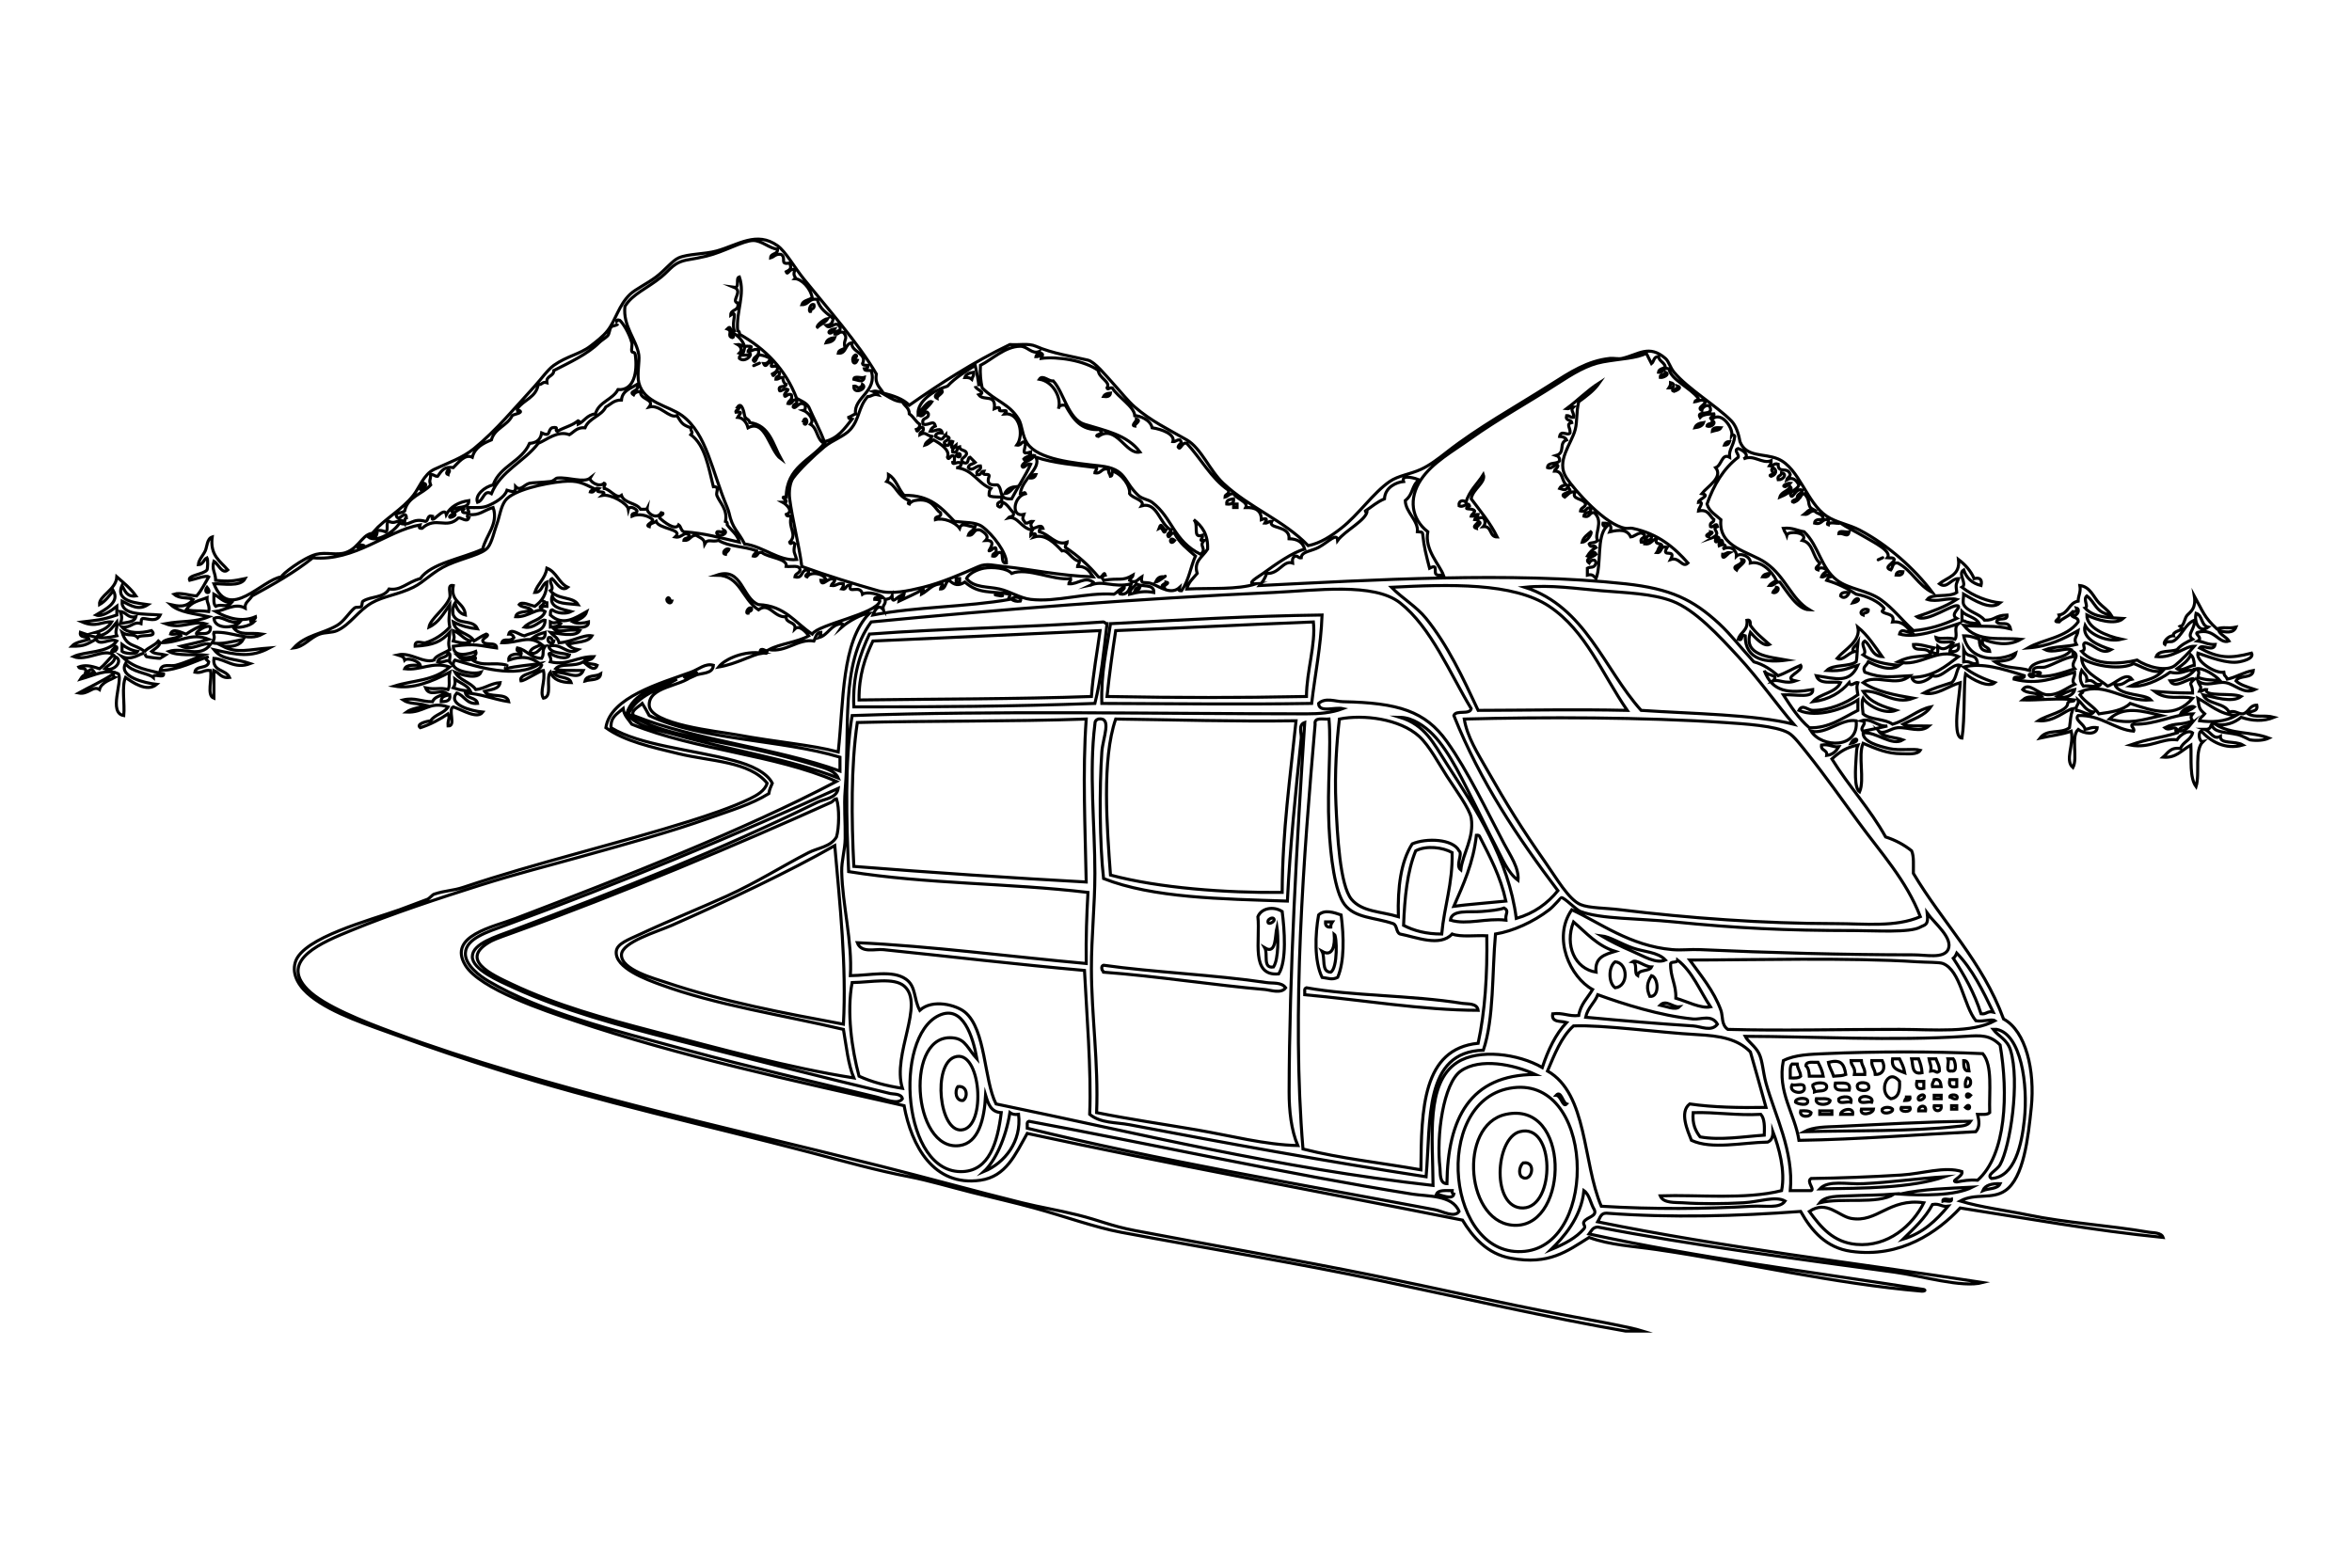 <?xml version="1.0" encoding="UTF-8" standalone="no"?>
<!DOCTYPE svg PUBLIC "-//W3C//DTD SVG 1.1//EN" "http://www.w3.org/Graphics/SVG/1.1/DTD/svg11.dtd">
<svg width="180" height="120" viewBox="0 0 180 120" version="1.1" xmlns="http://www.w3.org/2000/svg" xmlns:xlink="http://www.w3.org/1999/xlink" xml:space="preserve" style="fill-rule:evenodd;clip-rule:evenodd;stroke-miterlimit:10;">
    <g transform="matrix(0.212,0,0,0.212,0,0)">
        <path d="M301.345,121.896C300.911,123.132 299.676,123.565 298.215,123.774C298.648,122.538 299.884,122.104 301.345,121.896Z" style="fill:none;stroke:black;stroke-width:1.1px;"/>
        <path d="M351.427,134.416C351.691,135.725 350.997,136.074 350.8,136.921C350.244,136.435 349.386,136.248 348.297,136.295C348.729,135.058 349.966,134.625 351.427,134.416Z" style="fill:none;stroke:black;stroke-width:1.1px;"/>
        <path d="M601.207,134.416C603.035,135.115 600.41,136.451 599.328,136.294C599.137,134.85 601.137,135.599 601.207,134.416Z" style="fill:none;stroke:black;stroke-width:1.1px;"/>
        <path d="M308.231,136.92C308.309,135.538 310.886,136.654 311.987,136.294C311.626,138.359 309.623,137.191 308.231,136.92Z" style="fill:none;stroke:black;stroke-width:1.1px;"/>
        <path d="M603.084,138.172C604.385,138.523 604.41,139.149 603.711,140.05C603.293,140.05 602.877,140.05 602.459,140.05C602.789,139.547 603.111,139.034 603.084,138.172Z" style="fill:none;stroke:black;stroke-width:1.1px;"/>
        <path d="M311.361,138.799C313.42,140.338 307.967,142.71 308.231,139.424C309.242,139.248 309.309,140.015 310.109,140.05C310.667,139.773 311.229,139.5 311.361,138.799Z" style="fill:none;stroke:black;stroke-width:1.1px;"/>
        <path d="M339.532,140.676C341.488,141.687 338.247,142.659 338.28,143.806C336.324,142.795 339.564,141.824 339.532,140.676Z" style="fill:none;stroke:black;stroke-width:1.1px;"/>
        <path d="M400.881,141.929C400.731,143.031 399.804,143.356 398.378,143.181C398.79,142.34 399.715,142.014 400.881,141.929Z" style="fill:none;stroke:black;stroke-width:1.1px;"/>
        <path d="M618.109,151.944C619.798,152.505 617.818,154.485 616.23,153.822C616.301,152.64 618.301,153.388 618.109,151.944Z" style="fill:none;stroke:black;stroke-width:1.1px;"/>
        <path d="M614.98,152.571C614.546,153.807 613.308,154.24 611.847,154.449C612.281,153.212 613.52,152.779 614.98,152.571Z" style="fill:none;stroke:black;stroke-width:1.1px;"/>
        <path d="M621.24,154.449C620.711,155.379 619.224,155.354 618.109,155.701C618.203,154.332 619.686,154.357 621.24,154.449Z" style="fill:none;stroke:black;stroke-width:1.1px;"/>
        <path d="M624.369,159.457C624.096,160.226 623.57,160.743 622.49,160.708C622.766,159.938 623.291,159.423 624.369,159.457Z" style="fill:none;stroke:black;stroke-width:1.1px;"/>
        <path d="M161.744,169.472C162.858,169.931 161.833,170.611 161.744,171.35C160.629,170.893 161.653,170.213 161.744,169.472Z" style="fill:none;stroke:black;stroke-width:1.1px;"/>
        <path d="M643.15,170.726C645.345,171.115 643.705,173.341 641.898,173.229C641.441,171.521 643.141,171.97 643.15,170.726Z" style="fill:none;stroke:black;stroke-width:1.1px;"/>
        <path d="M373.963,171.351C373.69,172.122 373.161,172.637 372.085,172.604C372.358,171.833 372.887,171.317 373.963,171.351Z" style="fill:none;stroke:black;stroke-width:1.1px;"/>
        <path d="M535.475,171.351C536.467,174.237 531.569,176.615 531.094,180.116C534.389,184.541 537.93,188.72 540.483,193.888C537.549,193.904 538.672,189.858 535.475,190.133C536.28,189.309 536.28,187.825 535.475,187.003C533.705,186.485 533.854,187.885 532.344,187.628C532.567,186.806 533.446,186.643 533.598,185.75C532.473,185.671 532.278,186.517 531.094,186.376C531.315,185.554 532.196,185.392 532.344,184.498C531.506,183.12 527.571,184.455 530.469,182.62C529.893,180.914 528.51,183.494 526.711,182.62C526.418,180.67 528.287,180.382 529.215,181.369C530.381,177.106 533.412,174.715 535.475,171.351Z" style="fill:none;stroke:black;stroke-width:1.1px;"/>
        <path d="M642.523,179.489C643.074,177.535 645.476,177.434 646.279,175.734C647.719,177.213 644.027,178.877 642.523,179.489Z" style="fill:none;stroke:black;stroke-width:1.1px;"/>
        <path d="M445.328,180.115C445.517,181.764 444.461,182.17 442.824,181.993C442.635,180.342 444.131,180.378 445.328,180.115Z" style="fill:none;stroke:black;stroke-width:1.1px;"/>
        <rect x="445.328" y="181.994" width="1.252" height="1.252" style="fill:none;stroke:black;stroke-width:1.1px;"/>
        <path d="M533.598,188.254C535.516,188.869 532.879,189.923 532.971,190.757C531.053,190.142 533.691,189.088 533.598,188.254Z" style="fill:none;stroke:black;stroke-width:1.1px;"/>
        <path d="M261.28,191.384C263.402,192.495 259.596,194.24 258.777,192.635C258.328,190.937 261.728,193.083 261.28,191.384Z" style="fill:none;stroke:black;stroke-width:1.1px;"/>
        <path d="M663.809,192.635C663.887,191.253 666.463,192.369 667.563,192.009C666.994,194.282 665.717,192.39 663.809,192.635Z" style="fill:none;stroke:black;stroke-width:1.1px;"/>
        <path d="M424.044,195.14C422.146,197.455 421.935,193.239 424.044,195.14Z" style="fill:none;stroke:black;stroke-width:1.1px;"/>
        <path d="M263.159,198.27C262.937,199.091 262.056,199.255 261.907,200.147C260.348,199.893 261.869,197.721 263.159,198.27Z" style="fill:none;stroke:black;stroke-width:1.1px;"/>
        <path d="M686.971,206.407C686.821,207.51 685.895,207.834 684.469,207.66C684.617,206.559 685.545,206.233 686.971,206.407Z" style="fill:none;stroke:black;stroke-width:1.1px;"/>
        <path d="M638.768,207.034C638.616,208.136 637.69,208.461 636.264,208.286C636.676,207.446 637.602,207.121 638.768,207.034Z" style="fill:none;stroke:black;stroke-width:1.1px;"/>
        <path d="M411.524,212.042C411.25,212.813 410.722,213.328 409.647,213.294C409.919,212.525 410.447,212.008 411.524,212.042Z" style="fill:none;stroke:black;stroke-width:1.1px;"/>
        <path d="M641.273,212.042C642.832,212.296 641.308,214.469 640.019,213.92C640.24,213.098 641.123,212.936 641.273,212.042Z" style="fill:none;stroke:black;stroke-width:1.1px;"/>
        <path d="M667.563,213.92C667.11,215.192 665.68,216.477 664.434,215.172C664.525,213.804 666.012,213.829 667.563,213.92Z" style="fill:none;stroke:black;stroke-width:1.1px;"/>
        <path d="M241.247,215.798C241.928,215.952 241.672,217.042 242.5,217.05C241.946,218.747 239.723,216.522 241.247,215.798Z" style="fill:none;stroke:black;stroke-width:1.1px;"/>
        <path d="M674.451,220.181C674.642,221.624 672.642,220.876 672.572,222.059C670.688,221.302 672.666,219.322 674.451,220.181Z" style="fill:none;stroke:black;stroke-width:1.1px;"/>
        <path d="M477.256,222.059C476.834,233.533 474.733,243.325 473.5,253.986C448.531,254.378 424.81,254.056 397.751,253.986C397.402,242.995 399.524,234.474 400.881,225.189C426.07,223.876 451.086,222.389 477.256,222.059ZM474.125,224.562C450.469,225.478 424.466,226.855 402.76,227.692C401.567,235.472 400.493,243.372 399.63,251.481C426.379,251.965 446.617,251.956 471.621,251.481C471.691,242.158 475.01,232.753 474.125,224.562Z" style="fill:none;stroke:black;stroke-width:1.1px;"/>
        <path d="M398.378,224.562C398.885,224.681 399.002,225.19 399.63,225.188C398.501,235.119 397.473,245.15 395.248,253.985C364.404,255.094 339.438,255.249 308.231,255.237C307.703,244.067 310.482,236.205 313.865,228.944C341.41,226.858 370.737,226.553 398.378,224.562ZM315.118,231.448C312.278,237.372 310.019,243.879 310.11,252.734C338.118,252.362 366.576,252.441 393.996,251.481C394.603,243.116 396.06,235.6 397.126,227.692C369.841,228.996 342.457,230.199 315.118,231.448Z" style="fill:none;stroke:black;stroke-width:1.1px;"/>
        <path d="M274.427,235.206C274.52,233.647 276.547,235.021 276.93,235.206C276.519,237.08 275.593,234.606 274.427,235.206Z" style="fill:none;stroke:black;stroke-width:1.1px;"/>
        <path d="M275.052,235.831C271.489,236.382 265.886,239.765 259.402,240.839C261.803,237.763 268.994,234.859 275.052,235.831Z" style="fill:none;stroke:black;stroke-width:1.1px;"/>
        <path d="M216.833,243.344C216.555,245.778 213.276,245.213 211.198,245.847C211.721,243.657 215.147,244.371 216.833,243.344Z" style="fill:none;stroke:black;stroke-width:1.1px;"/>
        <path d="M462.857,329.107C463.691,335.537 464.572,346.972 461.605,351.642C451.285,352.572 455.013,339.454 454.093,330.984C455.344,327.842 459.768,327.109 462.857,329.107ZM459.727,331.611C459.174,331.131 457.94,331.996 457.85,332.236C456.951,334.627 460.967,332.689 459.727,331.611ZM456.598,342.254C457.811,344.379 455.719,349.809 459.727,349.139C461.635,346.239 461.454,337.94 460.979,334.743C460.225,337.693 460.869,344.846 456.598,342.254Z" style="fill:none;stroke:black;stroke-width:1.1px;"/>
        <path d="M484.141,330.359C485.17,338.287 485.342,347.203 482.891,352.894C480.873,353.915 479.496,353.193 477.256,352.894C474.408,346.939 474.748,337.408 476.004,330.359C478.135,328.277 481.613,329.475 484.141,330.359ZM480.387,334.742C480.36,333.879 480.682,333.365 481.012,332.863C480.178,332.863 479.342,332.863 478.508,332.863C478.395,334.23 479.02,334.855 480.387,334.742ZM477.256,343.504C478.5,345.809 476.848,351.008 480.387,351.018C482.936,349.596 482.68,337.944 481.637,337.245C481.971,341.178 481.199,345.738 477.256,343.504Z" style="fill:none;stroke:black;stroke-width:1.1px;"/>
        <path d="M464.109,356.652C462.515,358.937 458.5,357.435 456.597,357.277C439.333,355.841 417.35,352.408 398.377,351.017C398.257,350.511 397.749,350.392 397.751,349.763C397.65,349.036 397.89,348.652 398.377,348.513C415.788,351.021 438.597,351.972 457.222,354.773C459.508,355.117 462.572,354.533 464.109,356.652Z" style="fill:none;stroke:black;stroke-width:1.1px;"/>
        <path d="M533.598,364.791C513.375,364.762 491.494,360.992 470.996,359.156C470.996,358.738 470.996,358.32 470.996,357.902C470.894,357.175 471.133,356.789 471.621,356.652C488.125,359.64 509.309,359.277 527.961,362.287C529.73,362.57 533.213,362.104 533.598,364.791Z" style="fill:none;stroke:black;stroke-width:1.1px;"/>
        <path d="M345.792,392.334C349.158,391.836 349.557,396.076 347.67,397.344C345.091,397.67 344.484,393.955 345.792,392.334Z" style="fill:none;stroke:black;stroke-width:1.1px;"/>
        <path d="M549.248,424.887C547.935,423.502 548.758,420.719 549.873,419.881C555.029,419.137 552.826,427.523 549.248,424.887Z" style="fill:none;stroke:black;stroke-width:1.1px;"/>
        <path d="M586.809,480.602C560.36,476.024 526.178,468.291 498.541,462.448C468.016,455.999 436.807,450.946 404.638,444.923C395.231,443.161 384.562,439.243 373.336,436.157C366.091,434.165 358.297,432.411 350.799,430.524C343.044,428.569 335.193,426.217 328.263,424.887C316.278,422.588 304.992,419.379 292.581,416.125C254.911,406.236 216.024,397.785 179.271,386.074C167.731,382.398 156.042,378.488 144.214,374.179C132.984,370.087 120.362,366.111 112.288,359.781C108.447,356.771 105.048,352.22 106.653,347.261C109.477,338.529 133.523,332.296 144.214,328.482C147.545,327.291 150.236,326.185 154.231,324.724C155.107,324.402 156.035,323.076 156.734,322.845C161.034,321.433 163.379,321.691 167.376,320.343C193.153,311.648 224.397,304.245 248.759,296.554C255.363,294.468 264.07,291.611 270.669,288.415C273.191,287.194 276.187,285.499 276.929,282.781C270.507,274.836 256.555,274.953 245.003,272.139C235.279,269.77 225.39,267.622 218.71,262.747C220.364,251.72 238.367,246.716 249.385,242.715C252.3,241.656 254.604,239.383 257.523,240.21C257.322,243.557 253.056,242.838 250.638,243.967C253.512,241.558 248.48,243.639 246.882,243.967C247.414,245.804 248.457,243.152 250.012,243.967C245.699,247.937 234.211,247.799 234.362,254.61C234.515,261.609 259.3,264.071 265.662,265.252C280.923,268.081 292.869,268.889 302.597,271.513C304.596,253.061 303.719,231.734 313.866,221.431C311.4,221.481 306.316,224.306 303.851,226.439C304.234,225.881 304.607,225.32 303.851,225.187C299.802,225.52 299.083,229.185 295.712,230.195C296.043,229.692 296.364,229.178 296.337,228.317C294.609,228.468 294.427,230.163 293.833,231.447C288.045,230.52 283.871,235.614 277.557,234.578C281.774,232.326 287.841,231.924 291.955,229.569C291.089,228.317 288.571,225.484 286.947,227.066C287.501,224.369 283.509,225.136 283.817,222.683C279.37,223.15 277.789,217.247 273.8,220.18C267.771,216.23 267.25,207.729 258.777,207.659C267.943,204.549 267.87,216.089 273.8,218.301C283.443,218.675 287.117,225.017 293.207,228.943C295.348,225.42 316.288,221.731 317.622,217.049C317.808,216.396 316.262,216.458 315.744,216.422C315.639,215.065 317.964,216.139 318.874,215.797C317.664,214.479 312.888,213.469 311.362,214.545C310.57,210.84 306.007,214.729 306.981,211.415C305.053,210.949 305.777,213.133 303.851,212.667C304.182,212.163 304.503,211.65 304.476,210.789C302.305,210.288 302.07,211.722 300.094,211.415C300.315,210.592 301.197,210.43 301.346,209.538C299.477,207.472 296.765,212.456 296.338,209.538C296.964,209.538 297.589,209.538 298.216,209.538C297.784,207.128 292.629,206.119 291.329,208.285C289.621,207.72 293.233,206.886 291.329,205.782C289.05,205.798 289.998,209.042 286.948,208.285C287.132,207.009 288.642,207.057 288.826,205.782C288.686,203.835 285.711,204.725 283.818,204.53C284.443,201.649 277.452,201.421 275.053,199.522C273.127,199.055 273.85,201.24 271.923,200.773C272.145,199.95 273.026,199.788 273.176,198.895C268.114,197.072 263.552,197.546 259.403,195.14C256.671,195.88 255.532,194.319 254.395,196.392C254.235,194.664 253.236,194.41 251.265,193.262C249.176,193.259 249.128,195.299 246.883,195.14C246.952,193.957 248.953,194.705 248.761,193.262C246.998,191.573 246.193,194.372 243.752,193.887C246.924,190.94 237.775,191.123 236.866,188.254C236.034,188.883 234.536,188.845 234.363,190.132C232.666,189.566 235.794,188.731 235.614,187.627C234.047,186.067 230.492,185.297 228.102,186.375C227.911,184.931 229.911,185.68 229.98,184.497C229.775,183.775 227.249,182.342 226.849,183.87C226.501,181.727 220.503,178.311 217.459,178.863C219.867,176.721 213.8,178.5 216.208,176.358C214.28,175.892 215.004,178.077 213.078,177.61C213.232,176.93 214.323,177.186 214.329,176.358C210.499,174.573 208.812,173.313 203.06,173.855C196.63,174.459 185.171,176.941 182.402,180.74C180.716,183.054 180.371,186.563 179.272,189.505C178.421,191.782 177.6,195.765 176.142,197.644C174.192,200.152 167.55,201.342 161.744,203.904C156.418,206.255 153.154,210.102 149.224,212.042C143.799,214.721 138.467,215.234 134.199,217.676C129.278,220.493 126.45,225.538 121.679,227.692C119.845,228.521 117.355,228.244 115.419,228.944C111.899,230.217 109.809,233.515 106.028,233.952C110.311,229.241 116.471,228.894 121.678,225.814C124.216,224.312 125.776,221.46 127.938,219.554C128.586,218.984 129.871,219.553 130.441,218.929C130.847,218.486 130.559,217.371 131.067,217.051C134.013,215.193 138.478,216.001 140.457,212.669C144.797,213.34 146.845,210.249 151.725,208.913C155.602,203.353 166.525,201.79 174.262,198.271C175.311,193.406 180.069,189.151 178.018,183.247C174.388,184.314 173.133,186.248 169.253,185.75C168.466,185.906 168.621,186.995 169.253,187.003C168.621,188.766 166.595,186.829 165.498,187.003C161.16,191.333 157.435,186.178 152.351,190.758C150.749,190.785 151.587,190.294 151.725,189.506C139.707,191.584 128.138,202.807 112.912,201.401C106.318,206.701 98.69,210.966 91.002,215.173C89.73,217.107 88.323,217.518 88.497,219.554C84.818,217.553 81.151,220.396 77.855,220.807C82.423,223.391 87.5,224.732 92.253,222.683C92.578,223.921 88.563,224.352 91.626,224.561C89.997,226.21 85.918,226.81 84.114,226.439C86.481,229.83 90.016,228.196 94.758,228.943C89.485,231.805 84.071,227.923 77.228,228.317C76.854,229.358 78.049,229.998 76.603,232.074C79.3,232.903 84.66,231.511 87.871,230.821C86.674,232.964 84.074,233.702 80.36,233.326C85.699,236.033 89.64,234.512 97.261,233.951C90.496,237.534 85.683,236.486 77.228,234.578C80.338,238.508 84.826,237.692 90.374,239.586C84.571,241.793 81.504,237.946 77.228,237.708C76.578,242.532 81.604,241.678 82.863,244.594C79.743,245 79.174,242.857 77.228,242.089C77.228,245.428 77.228,248.767 77.228,252.106C74.464,251.114 76.697,245.126 75.976,242.089C73.554,241.755 72.92,243.207 70.342,242.715C70.676,240.127 75.112,241.642 75.351,238.959C74.552,238.113 73.447,237.709 75.351,237.081C70.646,238.458 64.417,242.038 57.822,242.089C58.362,239.365 61.506,240.731 63.456,240.211C66.951,239.28 70.634,237.592 73.472,236.456C71.159,236.239 63.706,236.939 60.952,235.205C66.104,233.546 72.248,237.773 75.975,232.7C73.444,231.533 69.541,235.242 65.333,233.326C68.699,232.519 72.201,231.847 75.35,230.821C68.899,228.265 65.21,231.936 58.447,232.074C60.073,230.458 62.376,230.914 65.334,229.569C65.256,228.186 62.679,229.303 61.577,228.943C62.225,226.467 65.652,228.569 67.212,228.943C69.293,227.477 71.702,226.338 74.097,225.187C69.613,223.964 65.423,227.35 59.699,225.187C65.776,224.066 70.391,224.795 75.35,222.682C70.427,221.554 64.738,221.192 61.577,218.301C63.937,218.82 67.26,219.657 69.715,216.423C67.999,215.527 64.882,216.389 62.829,214.545C65.104,213.807 68.604,215.075 70.967,215.171C72.775,213.222 73.94,210.631 75.35,208.284C74.399,207.578 70.378,209.128 68.463,209.537C67.486,207.699 73.454,207.453 74.723,205.781C74.963,205.361 75.141,202.138 74.723,201.399C73.436,201.991 73.43,203.861 71.593,203.902C71.739,202.102 73.364,200.492 74.096,198.894C74.795,197.373 74.693,194.5 76.601,193.886C75.744,200.586 79.535,202.638 82.234,205.781C80.195,207.574 78.724,203.476 77.226,202.651C76.321,205.699 77.793,206.586 77.852,209.537C82.703,210.065 84.268,209.773 88.494,208.911C86.8,212.057 80.251,210.642 77.226,210.789C82.732,224.769 94.616,209.187 101.641,208.285C101.438,207.557 109.51,201.35 114.161,200.147C117.684,199.236 121.529,200.636 124.805,199.522C130.177,197.692 130.962,191.581 136.073,192.635C135.616,194.945 134.189,192.369 132.943,193.887C135.995,196.22 142.431,191.91 144.211,188.879C148.205,190.253 148.651,186.783 153.601,188.254C154.808,187.998 154.095,185.827 156.105,186.376C155.209,190.335 160.409,182.269 161.113,185.75C162.674,182.929 165.437,181.308 169.251,180.742C169.331,184.16 164.241,182.41 162.991,184.499C164.062,186.324 165.27,183.081 167.372,183.872C166.673,184.643 166.828,185.159 167.998,185.125C170.914,185.675 167.577,183.061 169.25,183.247C171.913,183.253 174.113,183.456 176.137,182.621C178.73,181.552 182.227,179.498 183.024,176.987C184.548,177.39 186.243,178.25 186.154,175.736C187.882,177.514 189.262,174.904 191.162,174.483C192.261,174.24 195.695,174.209 198.674,173.858C199.973,173.705 200.503,172.673 201.177,172.607C205.264,172.197 210.686,174.481 213.072,172.607C212.489,173.585 216.177,176.287 218.08,174.483C219.009,174.757 217.832,175.285 218.08,176.361C220.323,176.647 222.483,180.275 224.34,178.866C225.344,181.826 229.689,181.446 231.227,183.873C232.218,183.821 233.614,184.175 233.73,183.248C232.892,184.813 236.911,188.092 238.738,185.126C240.552,185.476 237.779,186.103 238.112,187.004C239.538,188.362 243.862,191.832 244.999,189.507C245.847,190.119 245.811,191.618 246.877,192.01C254.869,192.611 259.344,194.048 266.91,195.766C266.22,192.909 263.996,191.584 262.527,189.506C262.63,188.778 262.39,188.392 261.902,188.255C262.748,183.936 259.792,181.48 258.772,178.865C258.357,177.801 260.016,175.6 257.519,175.735C255.718,168.563 254.546,160.762 249.381,156.953C250.424,155.709 249.325,156.158 249.381,154.45C246.016,153.293 246.048,152.55 244.374,150.069C241.574,151.235 238.344,145.974 234.358,146.938C236.502,144.018 230.887,144.409 231.228,141.304C230.061,141.389 229.135,141.715 228.723,142.555C226.563,141.151 231.259,141.394 229.975,138.8C227.69,140.27 224.669,141.006 224.341,144.433C221.602,144.406 220.478,145.996 218.706,146.937C217.051,150.29 212.634,150.881 211.194,154.45C208.243,154.211 207.269,155.95 205.56,156.953C201.263,155.362 197.58,158.695 194.291,160.083C189.252,166.73 180.794,169.958 177.389,178.238C174.585,176.639 174.673,180.676 172.38,181.369C171.303,178.813 175.033,175.688 178.015,175.108C180.475,168.179 188.356,166.669 191.161,160.083C192.938,159.963 195.1,159.297 195.543,156.328C199.024,157.921 197.549,155.341 199.299,154.45C202.201,153.913 199.954,155.435 201.176,155.702C204.524,153.96 206.223,153.804 208.689,151.945C209.599,152.223 208.626,152.495 208.689,153.198C210.959,152.129 211.914,149.745 214.949,149.442C216.173,145.031 221.14,144.364 223.087,140.677C228.885,141.104 230.176,134.361 229.347,128.157C229.167,126.809 228.295,127.493 228.095,126.905C227.823,126.106 228.313,124.585 228.095,123.775C227.094,120.056 224.699,116.423 223.712,115.637C221.953,114.977 222.848,117.249 223.087,116.889C222.486,117.794 221.125,117.43 220.582,118.14C219.941,118.982 220.054,120.501 219.331,121.27C218.635,122.011 217.089,122.88 216.201,123.775C212.208,127.796 205.632,130.874 199.924,133.792C199.882,136.044 197.068,135.526 197.421,138.174C195.652,137.656 195.798,139.056 194.291,138.8C193.591,143.526 188.983,144.342 186.778,147.564C186.602,148.682 187.371,148.848 187.404,148.19C189.255,149.094 185.454,149.506 184.901,150.068C183.147,153.739 178.562,154.58 177.388,158.831C174.289,160.115 171.403,161.609 170.501,165.091C167.842,163.737 165.297,167.208 163.616,168.847C160.132,168.285 159.241,170.314 157.981,171.977C156.859,172.056 156.66,171.21 155.477,171.351C155.42,173.69 154.776,173.136 155.477,175.107C152.513,178.403 147.149,179.3 146.087,184.498C145.264,185.136 143.779,185.111 142.957,185.749C143.495,189.346 146.573,183.513 146.712,187.002C145.979,187.103 146.184,188.142 146.087,188.879C144.485,186.312 143.182,189.692 140.452,188.254C139.045,188.517 140.435,191.576 139.2,192.009C137.427,191.357 136.592,191.357 134.818,192.009C138.926,187.362 145.051,184.089 149.216,178.864C151.304,176.242 152.966,171.234 156.728,169.472C161.837,167.081 166.983,165.348 171.126,161.961C179.201,155.358 185.907,147.181 193.037,139.424C195.338,136.922 197.696,133.495 199.923,131.913C204.596,128.592 209.323,127.893 213.07,125.026C215.082,123.488 217.699,121.48 219.33,119.393C222.317,115.568 223.341,110.169 227.469,106.247C229.361,104.448 233.647,102.408 236.859,99.987C240.078,97.56 242.735,94.086 244.998,93.1C248.446,91.598 254.396,91.824 258.77,90.597C266.484,88.429 273.14,83.335 280.681,88.719C283.611,90.81 286.718,96.44 290.071,100.613C298.344,110.907 309.962,124.017 316.364,135.045C315.721,138.816 317.765,139.903 318.867,141.931C322.507,142.881 325.983,143.996 328.257,146.313C339.652,138.302 351.468,130.711 364.566,124.401C367.821,124.669 371.269,123.842 373.956,125.027C379.982,127.685 387.405,128.74 392.736,130.036C395.211,130.638 399.045,135.416 402.126,138.801C404.741,141.672 407.112,144.729 409.64,146.938C415.406,151.982 422.012,155.134 428.419,158.833C433.616,161.832 436.724,169.948 441.565,174.483C451.094,183.408 463.354,187.8 472.241,197.02C476.69,196.114 480.499,193.597 484.134,190.76C490.329,185.929 495.784,177.905 501.665,173.858C504.815,171.688 509.007,171.275 512.933,169.475C516.16,167.994 519.146,165.704 522.324,163.215C533.734,154.28 546.887,147.064 559.885,138.801C566.793,134.408 573.074,130.27 581.168,129.41C582.486,129.27 584.203,129.72 585.549,129.41C591.553,128.034 595.221,124.248 601.201,129.41C602.465,130.502 602.887,132.693 604.332,134.418C609.412,140.492 619.711,146.552 624.99,151.946C626.594,153.587 627.564,156.317 628.119,159.459C630.357,165.276 636.846,163.555 641.892,165.719C649.55,169.003 652.152,181.517 659.419,186.377C662.794,188.633 667.552,189.411 671.314,191.385C681.384,196.671 690.923,205.115 697.607,213.922C692.418,211.388 690.177,205.909 685.086,203.279C683.125,202.987 683.322,204.854 682.584,205.784C679.734,204.796 683.516,203.544 683.834,202.027C683.643,201.177 682.268,201.508 681.33,201.402C683.113,199.088 676.58,195.897 673.193,193.889C669.941,191.964 666.662,190.453 664.427,188.881C663.13,189.254 660.316,188.108 660.046,189.507C659.118,189.234 660.292,188.705 660.046,187.629C657.493,187.164 657.892,189.647 655.036,188.88C655.13,187.512 656.614,187.536 658.167,187.629C658.272,185.437 655.966,185.658 655.036,184.499C653.204,184.335 653.114,185.914 651.28,185.75C652.219,185.02 652.813,183.941 654.411,183.872C651.979,182.573 654.007,180.921 651.28,178.238C650.038,178.246 650.485,179.947 648.776,179.49C648.96,178.213 650.469,178.263 650.655,176.986C648.009,175.79 646.913,181.44 646.272,178.237C647.083,176.96 648.862,176.654 649.405,175.107C648.458,173.425 647.257,171.999 645.02,173.229C645.243,172.407 646.122,172.245 646.272,171.351C645.336,168.179 641.866,171.316 641.891,167.596C640.121,167.078 640.27,168.478 638.76,168.221C639.092,167.718 639.412,167.205 639.387,166.343C636.059,167.649 633.059,163.903 629.371,165.718C631.935,164.504 629.209,162.514 627.492,161.962C625.658,162.492 627.865,163.977 627.492,165.092C622.183,169.175 618.664,175.045 616.222,181.995C617.031,184.732 619.382,185.931 621.232,187.629C620.214,197.858 631.541,199.057 637.507,203.279C644.683,208.359 646.577,216.237 653.155,220.182C648.87,220.079 645.319,213.835 642.514,210.165C640.682,210.002 640.59,211.58 638.758,211.417C639.373,210.571 640.428,210.166 641.264,209.54C639.561,206.186 635.819,202.402 631.871,203.279C632.084,200.948 628.279,199.402 626.865,200.776C626.998,198.901 624.933,196.695 621.855,198.272C623.681,197.123 622.671,196.115 620.605,197.02C620.373,195.955 621.091,195.839 621.855,195.768C621.464,193.488 618.693,197.457 619.351,194.517C621.609,194.773 620.21,193.374 618.726,193.891C621.474,192.245 617.468,190.992 619.976,190.136C619.564,188.26 618.638,190.734 617.472,190.136C617.017,188.427 618.718,188.875 618.726,187.631C617.089,186.345 616.8,183.714 613.091,184.501C613.122,183.565 615.534,180.932 613.091,181.371C613.116,180.226 617.779,178.895 614.341,178.24C616.388,175.603 622.116,172.417 619.351,168.85C621.607,167.978 621.509,163.556 624.359,165.094C624.076,162.162 625.791,161.151 626.236,157.582C626.084,156.795 624.99,156.951 624.986,157.582C626.263,155.543 621.687,148.106 618.099,151.322C616.285,150.97 619.06,150.345 618.726,149.444C617.732,149.447 614.859,149.427 613.716,150.695C612.413,148.395 616.759,149.888 617.472,148.192C617.669,145.258 614.577,146.516 614.341,148.192C612.386,147.181 615.628,146.21 615.595,145.062C614.423,143.836 613.302,144.869 611.837,145.062C611.993,144.382 613.083,144.637 613.091,143.81C610.068,139.874 603.333,137.263 602.448,133.168C600.108,132.499 600.665,134.723 598.692,134.419C598.866,133.134 600.364,133.17 601.196,132.541C600.844,130.804 599.042,130.522 598.692,128.786C596.926,128.688 597.122,130.556 596.188,131.289C595.532,130.069 594.932,128.789 594.311,127.534C590.848,129.414 585.241,129.473 578.659,130.664C572.954,131.694 567.854,134.859 561.757,138.803C552.435,144.831 540.165,151.699 531.083,158.208C524.351,163.032 517.126,166.93 512.929,173.233C508.431,179.987 509.449,187.367 515.431,192.013C514.142,198.523 519.798,204.035 521.068,207.664C520.441,207.664 519.814,207.664 519.189,207.664C516.705,207.505 519.919,203.188 516.06,205.16C514.806,200.246 514.121,197.861 513.552,192.639C513.452,191.907 512.411,192.111 511.675,192.013C512.085,187.926 507.407,184.971 507.294,180.745C510.378,178.264 509.403,175.476 512.302,173.233C511.415,172.883 505.673,170.962 506.667,173.859C504.188,174.116 500.032,175.806 499.782,180.119C497.122,181.214 495.147,182.996 492.895,184.501C493.014,185.211 493.522,184.848 493.522,184.501C493.29,187.795 485.524,191.573 482.879,195.144C482.643,192.138 479.775,195.572 475.992,197.648C473.523,199.002 469.814,199.081 469.73,201.404C468.72,201.58 468.652,200.811 467.853,200.778C466.751,200.928 466.427,201.855 466.601,203.281C463.152,202.186 461.824,207.345 457.21,207.037C456.739,208.861 455.724,210.141 454.706,211.419C494.341,209.47 546.03,206.322 586.796,210.793C603.077,212.578 611.122,216.445 620.603,225.191C624.849,229.111 628.591,234.057 633.123,238.963C636.74,239.936 639.383,241.883 641.887,243.971C644.813,242.935 647.227,241.379 650.024,240.214C651.465,242.301 642.987,244.714 648.147,245.849C644.372,247.173 642.364,245.167 640.008,245.849C642.649,243.443 637.606,244.25 636.877,242.093C639.857,250.011 645.85,250.406 654.406,248.98C654.601,252.25 648.361,250.687 643.763,250.858C646.55,255.166 649.324,259.487 653.152,262.751C660.082,263.044 665.129,259.273 670.681,256.491C670.681,255.24 670.681,253.988 670.681,252.736C666.021,255.823 655.964,259.397 649.4,256.491C650.67,253.998 652.611,256.478 654.406,256.491C660.238,256.533 666.312,254.005 670.681,250.858C670.367,248.803 670.115,248.097 670.681,246.476C669.568,246.101 668.083,248.31 667.55,246.476C664.445,250.046 660.341,252.621 654.405,253.361C657.005,250.327 662.626,250.313 664.421,246.476C661.7,245.813 656.851,247.476 655.659,243.971C662.802,245.027 667.702,246.932 670.68,240.214C666.391,241.41 665.522,242.444 659.412,242.092C661.697,239.786 667.375,240.876 670.057,238.962C670.498,237.125 670.309,235.218 670.68,232.077C670.27,232.78 667.782,234.503 669.428,235.207C667.231,235.772 665.073,238.837 663.168,237.71C665.93,234.437 671.805,231.584 670.68,226.441C674.231,229.361 676.768,233.294 679.446,237.083C675.665,236.899 675.481,233.121 673.186,231.449C671.149,232.586 674.502,235.227 672.559,236.458C675.868,238.784 680.389,239.895 685.705,240.213C682.33,242.721 677.248,240.26 674.437,238.962C673.648,240.648 672.218,240.719 673.185,242.718C679.607,245.112 682.767,244.254 689.46,243.97C684.849,248.367 677.005,243.123 672.558,246.475C677.271,249.692 683.937,250.954 690.714,252.108C683.763,254.719 678.513,248.937 672.558,249.605C675.109,253.823 680.499,255.316 684.454,256.49C680.409,258.035 674.401,254.985 672.558,252.108C671.956,253.391 672.417,256.06 672.558,257.743C675.081,260.02 680.449,259.453 683.201,261.498C688.81,259.809 692.221,256.213 696.974,255.238C694.792,258.482 690.525,259.639 686.956,261.498C688.204,262.366 692.644,262.038 696.345,262.124C693.3,264.797 688.825,262.472 685.077,262.749C682.456,262.945 680.12,265.374 678.192,264.002C679.833,266.326 684.053,266.069 686.956,267.132C682.911,269.635 677.251,264.041 672.558,264.628C672.497,267.861 678.081,269.37 681.947,270.263C685.769,271.144 690.758,270.158 693.217,270.888C692.178,272.567 688.725,272.156 686.332,272.141C681.432,272.111 677.775,270.596 672.559,268.385C670.69,272.774 673.178,281.524 671.307,285.913C669.264,284.442 669.809,277.506 670.057,273.393C670.157,271.706 670.203,270.098 670.68,269.011C666.491,269.886 664.496,271.192 661.289,274.018C667.355,283.813 675.025,292.001 680.697,302.188C684.314,303.37 687.427,305.057 690.086,307.198C690.992,309.216 690.682,312.448 690.715,315.337C701.281,333.15 715.66,347.146 723.268,367.921C731.362,372.278 734.649,386.61 733.282,399.849C732.145,410.869 730.553,425.316 723.893,429.896C719.079,433.207 713.106,430.687 707.616,433.654C715.143,435.945 724.343,437.064 732.032,438.662C746.063,441.58 760.864,442.353 775.852,444.924C777.174,445.149 780.233,444.973 780.86,446.801C755.434,444.264 731.807,439.928 707.616,436.158C699.602,444.763 686.096,454.369 668.178,451.806C659.328,450.542 654.012,444.55 650.022,437.41C627.172,439.096 603.432,439.789 579.911,438.035C577.778,437.99 577.579,439.877 576.78,441.166C622.026,450.428 669.727,455.959 715.755,463.078C708.212,465.08 693.917,460.695 683.827,459.32C648.839,454.55 609.913,449.496 576.78,443.045C574.942,443.086 574.454,444.477 573.651,445.547C613.266,454.143 653.569,459.176 694.471,465.582C695.434,465.914 694.51,466.234 693.844,466.205C661.793,463.492 629.797,455.812 598.065,451.184C589.247,449.897 581.409,449.614 573.651,446.801C565.583,451.865 559.18,456.789 545.479,454.313C536.741,452.735 531.602,446.534 527.948,440.542C473.475,429.659 423.436,420.591 370.82,409.239C366.53,416.821 363.198,424.809 353.917,426.143C337.061,428.561 329.006,413.743 326.373,399.225C286.706,390.284 245.504,381.422 207.43,368.549C196.847,364.973 173.254,357.166 167.99,348.516C161.502,337.856 178.139,334.676 186.145,331.614C224.944,316.768 268.398,299.854 301.958,282.158C279.398,272.307 251.485,271.001 228.088,261.499C226.918,259.748 225.299,258.445 224.958,255.866C222.964,257.629 220.34,258.761 220.575,262.751C230.895,269.095 249.778,270.629 265.023,274.647C271.055,276.236 276.81,278.879 278.795,282.785C278.295,283.955 277.749,285.077 277.543,286.542C271.124,290.497 263.704,292.644 256.258,295.306C242.052,300.384 226.8,304.525 210.56,309.077C197.911,312.624 186.578,315.425 172.998,319.72C159.145,324.101 141.522,329.868 126.673,335.997C116.752,340.091 100.479,346.538 111.022,357.28C116.849,363.216 131.426,368.921 142.324,372.932C197.212,393.133 259.916,406.444 318.235,421.133C334.089,425.127 351.99,430.072 368.942,434.281C375.82,435.988 381.386,436.781 388.975,438.662C397.142,440.685 400.944,442.635 409.634,444.297C438.063,449.731 467.481,454.803 496.022,460.572C519.096,465.236 540.821,470.312 565.512,474.97C574.325,476.634 588.004,479.044 593.055,480.603C590.982,480.602 588.895,480.602 586.809,480.602ZM244.378,245.22C237.2,248.268 228.596,249.889 226.223,257.741C230.443,262.808 237.503,263.47 243.751,265.253C263.971,271.02 284.792,273.97 302.596,280.903C301.487,278.248 297.633,277.315 295.084,276.521C285.156,273.426 274.975,271.003 265.036,269.009C251.239,266.241 236.653,264.306 226.848,257.74C230.065,250.942 238.071,248.93 244.378,245.22ZM182.402,334.115C175.759,336.558 168.238,338.855 168.004,344.133C167.807,348.569 173.57,352.623 176.143,354.149C195.679,365.731 221.321,371.891 248.135,379.19C270.517,385.278 294.399,390.753 316.371,396.09C319.235,396.787 324.247,399.098 325.761,396.717C325.371,394.809 322.499,395.108 321.38,394.838C295.546,388.641 269.184,381.904 243.753,375.432C223.292,370.227 203.35,364.762 185.533,356.653C179.888,354.083 170.458,350.04 170.508,345.383C170.562,340.658 179.165,338.16 184.908,335.994C223.736,321.334 260.584,306.627 295.086,289.668C297.624,288.42 301.993,288.311 302.598,284.66C265.805,301.436 223.786,318.883 182.402,334.115ZM129.19,197.644C129.272,197.726 130.954,197.71 131.068,197.644C132.982,196.536 128.034,196.487 129.19,197.644ZM263.784,113.758C263.799,111.477 267.045,112.426 266.289,109.376C263.707,108.798 268.42,105.121 265.037,103.741C267.208,104.035 265.395,100.344 266.915,99.986C269.081,106.413 265.676,112.455 266.289,119.392C266.776,119.53 267.017,119.916 266.915,120.644C276.24,125.925 283.534,133.238 287.573,143.806C289.144,144.738 291.021,145.366 291.954,146.936C293.786,151.157 295.933,155.061 297.588,159.457C302.555,158.372 304.892,154.658 307.605,151.319C307.12,151.179 306.37,151.302 306.353,150.693C307.279,150.367 307.93,149.767 308.856,149.442C308.012,143.515 316.919,141.438 314.491,133.792C313.554,133.684 312.181,134.015 311.987,133.166C312.75,133.095 313.468,132.979 313.239,131.915C312.502,131.816 311.462,132.022 311.361,131.288C313.29,127.575 306.789,126.825 307.605,123.776C304.897,123.989 305.748,127.761 302.597,127.532C302.772,126.245 304.269,126.282 305.102,125.654C304.072,122.515 306.521,122.581 304.476,120.019C302.706,119.503 302.854,120.901 301.346,120.645C301.16,118.999 303.775,120.152 303.224,118.14C301.678,115.259 299.898,119.325 298.216,117.515C299.808,117.438 300.644,116.603 300.719,115.01C298.547,113.011 295.804,111.579 295.085,108.125C291.958,107.501 292.022,110.068 289.452,110.002C289.953,108.419 292.028,108.407 293.207,107.498C292.558,103.843 289.222,100.691 286.947,100.612C287.637,99.906 285.948,99.873 286.947,97.482C284.981,96.44 284.389,99.81 283.817,98.108C285.439,97.302 285.783,96.813 285.068,94.978C281.169,95.667 284.121,93.137 281.938,91.848C279.969,91.549 279.491,92.74 278.182,93.1C278.257,91.297 280.851,92.013 280.687,89.97C277.848,89.762 274.994,86.831 271.922,86.84C268.326,86.849 261.158,91.027 255.02,92.474C252.815,92.994 250.613,93.437 248.76,93.727C243.111,94.607 242.264,97.115 238.743,99.987C233.6,104.18 228.327,106.1 225.597,110.628C224.781,117.788 229.822,122.671 230.605,128.157C230.937,130.484 229.878,135.231 230.605,138.174C232.423,145.543 241.353,146.438 246.255,150.069C255.164,156.666 256.952,170.132 262.531,183.247C262.774,183.816 263.076,184.747 263.158,185.125C264.442,191.086 266.368,191.563 268.791,196.393C275.629,197.32 281.204,202.701 287.572,202.026C286.879,199.291 286.254,199.745 286.946,196.393C286.044,195.008 285.419,197.181 285.068,195.766C288.061,192.836 284.296,190.592 285.694,186.376C284.958,186.277 283.917,186.483 283.816,185.75C286.723,184.67 283.817,182.049 282.564,181.369C286.324,181.402 280.399,179.114 283.816,179.491C283.927,168.543 292.697,166.254 297.587,160.084C294.815,158.892 295.155,154.587 292.58,153.199C294.239,151.497 291.597,148.787 290.075,148.191C290.804,148.086 290.755,147.201 290.701,146.313C288.465,144.29 287.265,148.121 286.318,146.938C286.327,145.694 288.027,146.143 287.571,144.434C285.643,143.967 286.367,146.153 284.441,145.686C284.707,144.493 286.23,144.554 285.692,142.556C284.265,141.698 283.339,144.17 283.187,142.556C283.337,141.662 284.218,141.501 284.44,140.678C282.887,139.866 281.401,142.075 281.31,140.678C281.041,138.95 283.643,140.091 283.814,138.801C282.973,138.388 282.648,137.462 282.562,136.296C281.378,136.156 281.181,137.002 280.057,136.922C280.065,135.678 281.765,136.126 281.31,134.417C279.744,133.591 279.35,136.892 278.806,135.044C279.723,134.499 280.79,134.106 280.684,132.539C279.37,131.433 277.647,133.715 278.806,130.662C277.206,129.987 276.615,133.356 275.676,131.287C277.243,131.393 277.636,130.326 278.18,129.409C277.011,128.909 275.888,128.363 274.425,128.157C273.041,127.888 272.858,131.919 271.92,130.035C272.27,128.506 274.343,128.702 273.798,126.279C271.886,125.827 271.518,126.919 270.043,126.905C270.031,125.988 272.683,124.921 270.043,125.027C267.688,124.551 269.611,128.352 266.913,127.532C268.131,126.368 267.342,125.003 266.287,124.401C267.47,124.261 267.668,125.107 268.79,125.027C267.982,122.705 266.351,121.206 264.408,120.019C264.161,121.096 265.337,121.623 264.408,121.897C262.191,121.357 264.791,119.577 262.53,118.767C264.176,117.141 263.023,119.779 265.035,119.393C264.009,115.785 266.514,111.879 263.784,113.758ZM396.5,133.791C391.528,130.138 381.598,128.639 375.842,129.408C375.933,128.668 376.956,127.989 375.842,127.531C375.585,128.317 375.034,128.81 373.964,128.783C374.114,127.889 374.995,127.727 375.216,126.905C372.452,128.043 370.951,125.032 368.329,125.027C362.923,125.017 357.998,129.866 353.931,131.914C353.74,135.027 354.031,137.658 354.557,140.052C359.42,144.934 364.268,145.7 367.703,151.321C369.055,153.531 368.946,157.294 370.833,160.084C374.806,165.962 387.485,167.166 397.126,168.223C406.723,169.277 405.467,173.785 410.898,178.866C412.334,180.209 414.526,180.324 415.907,181.37C423.332,186.995 423.564,195.327 433.436,200.15C435.879,197.987 432.571,197.195 434.686,195.143C432.288,195.256 434.459,194.631 434.061,193.265C430.248,194.536 432.997,189.458 430.932,187.63C433.858,189.921 436.149,192.844 435.938,198.273C434.122,201.146 430.809,202.608 432.184,207.037C430.78,208.764 429.022,210.136 428.426,212.672C436.996,212.269 446.703,213.003 453.467,210.794C449.192,211.048 454.418,208.174 455.971,207.038C460.354,203.834 466.758,199.309 470.996,198.274C470.324,195.815 468.422,194.588 465.361,194.518C465.619,189.515 457.523,191.088 459.101,188.258C457.917,188.118 457.72,188.964 456.597,188.883C457.581,187.228 457.294,186.94 455.343,187.632C455.357,184.28 453.148,183.153 449.71,183.25C450.771,181.244 446.343,180.171 445.327,178.241C443.77,178.145 443.389,179.224 442.196,179.493C442.206,178.249 443.905,178.698 443.45,176.989C437.149,172.648 433.561,165.593 428.425,160.086C426.591,159.366 426.101,163.089 425.296,161.338C425.647,160.061 427.179,160.11 425.922,158.834C424.738,158.694 424.541,159.54 423.417,159.46C424.272,156.737 419.303,154.955 415.906,154.452C415.288,151.468 411.325,150.1 409.646,150.071C409.42,146.738 403.677,143.524 401.507,140.054C400.43,139.806 399.902,140.983 399.629,140.054C401.139,137.887 396.575,136.448 396.5,133.791ZM369.582,165.717C370.316,164.782 372.183,164.979 372.085,163.212C368.514,164.282 369.973,162.816 370.207,160.082C368.73,158.55 369.042,161.018 367.077,160.708C369.708,157.175 368.144,148.868 362.695,149.44C364.469,147.415 361.737,148.813 360.817,148.188C360.619,148.053 361.698,146.393 358.939,147.562C359.606,141.978 355.126,145.002 353.306,142.553C356.393,141.665 352.333,140.805 352.055,139.423C352.058,139.445 353.306,139.42 353.306,139.423C353.421,138.49 352.554,134.192 352.055,131.912C348.503,134.204 344.828,136.372 342.038,139.423C337.037,140.897 331.215,144.87 331.395,149.44C332.687,147.997 335.112,144.421 336.403,145.058C335.14,146.925 333.231,148.147 332.021,150.067C333.62,150.741 334.211,147.371 335.151,149.441C335.391,151.559 332.38,150.425 333.273,153.197C335.5,153.725 337.024,151.384 337.654,153.822C336.754,154.173 336.127,154.799 335.777,155.7C337.644,155.868 339.588,153.948 340.159,156.326C338.732,156.151 337.806,156.476 337.654,157.577C340.471,159.331 339.973,158.514 341.41,156.951C341.418,157.779 342.508,157.523 342.662,158.203C342.11,159.307 339.885,159.238 341.41,160.707C343.436,161.48 341.889,158.681 343.915,159.456C343.091,161.919 343.361,162.189 345.167,160.707C345.159,161.951 343.459,161.504 343.915,163.211C345.924,163.761 345.212,161.588 346.418,161.333C346.479,162.942 348.862,162.228 348.923,163.838C348.648,165.292 346.159,165.513 347.67,166.968C350.121,167.956 348.965,165.342 350.175,165.09C350.815,165.702 351.441,166.327 352.053,166.968C351.22,167.597 349.723,167.559 349.548,168.846C351.115,170.422 352.006,168.127 353.93,168.22C354.397,170.148 352.212,169.424 352.678,171.35C354.386,171.807 353.937,170.106 355.183,170.099C354.209,172.325 357.309,170.476 357.06,171.977C355.547,176.089 359.884,174.823 360.19,175.107C362.193,176.96 360.181,180.438 365.198,180.115C367.403,175.852 370.062,172.041 372.085,167.595C370.625,167.059 369.388,169.783 368.955,168.22C369.752,166.305 372.538,166.38 373.336,164.465C371.636,164.075 370.405,167.295 369.582,165.717ZM332.02,153.197C330.51,152.202 329.774,150.434 328.264,149.441C328.255,147.155 326.484,146.63 325.76,145.059C321.419,145.009 318.216,140.513 315.118,141.303C315.858,141.607 316.537,141.971 316.995,142.554C315.083,142.102 314.714,143.195 313.24,143.181C309.83,146.998 310.342,151.256 306.98,155.074C304.816,157.531 300.493,158.915 297.588,161.335C293.522,164.724 288.43,169.692 286.319,172.605C285.151,174.217 284.725,177.409 285.068,180.116C285.963,187.186 288.425,196.621 289.451,204.531C299.029,207.996 308.117,210.751 316.994,213.295C321.798,214.672 327.639,213.423 333.271,212.043C339.62,210.487 347.164,207.244 353.304,204.531C356.179,203.261 359.083,204.237 362.068,204.531C372.378,205.544 382.179,207.865 394.621,208.286C393.362,206.416 392.272,204.375 388.988,204.531C389.022,203.731 389.79,203.663 389.613,202.653C386.757,202.073 385.49,198.325 383.353,198.896C380.987,196.396 377.486,192.625 373.336,193.888C374.604,192.436 373.082,192.45 372.085,193.263C372.057,192.4 372.381,191.888 372.711,191.385C368.62,190.913 367.507,186.178 363.946,187.003C364.529,186.334 366.255,186.807 365.824,185.125C364.564,183.881 363.777,182.164 362.067,181.369C361.439,182.366 361.475,183.888 360.189,182.62C359.722,180.691 362.348,181.857 361.442,179.49C359.058,179.4 357.534,179.424 357.059,178.865C357.013,177.774 357.199,176.918 357.685,176.36C352.876,174.492 351.269,169.422 345.165,168.848C346.242,168.882 346.769,168.366 347.043,167.597C346.245,165.999 343.977,168.177 343.913,166.971C344.642,166.866 344.593,165.981 344.538,165.093C343.434,163.189 342.6,166.801 342.035,165.093C343.146,162.492 339.281,160.09 337.027,158.833C335.921,159.396 335.199,160.344 333.897,160.711C334.32,159.257 335.978,159.036 336.4,157.581C334.311,157.196 334.263,155.743 332.018,156.955C332.026,155.711 333.726,156.16 333.27,154.452C331.703,153.626 331.311,156.927 330.766,155.077C331.554,154.817 332.047,154.267 332.02,153.197ZM345.167,164.465C347.276,166.366 347.064,162.15 345.167,164.465ZM398.378,209.539C404.266,208.526 405.01,210.032 409.02,207.661C408.869,208.554 407.988,208.717 407.768,209.539C410.053,210.826 410.579,209.257 412.15,208.286C411.647,211.412 413.287,209.746 415.907,210.79C418.96,212.008 422.793,214.938 425.923,212.042C425.786,212.83 424.948,213.321 426.549,213.294C429.373,209.135 429.719,204.823 431.557,200.774C428.795,198.318 425.801,196.096 424.045,192.635C422.478,191.809 422.086,195.111 421.54,193.262C421.691,192.368 422.571,192.206 422.793,191.384C418.577,189.368 417.889,181.092 412.15,182.619C413.434,180.559 408.807,179.961 407.768,178.237C408.135,175.561 404.996,171.004 401.508,170.099C401.409,170.835 401.615,171.876 400.881,171.977C400.684,171.13 399.99,170.781 400.256,169.472C397.403,168.707 397.799,171.189 395.248,170.725C395.281,169.925 396.05,169.857 395.873,168.847C388.291,167.874 380.358,167.252 373.963,165.091C376.029,169.076 368.915,172.917 368.328,178.237C369.406,178.484 369.934,177.308 370.206,178.237C365.839,179.262 364.854,186.854 369.581,185.749C368.886,187.715 369.288,187.403 370.206,188.879C371.391,189.021 371.587,188.175 372.711,188.254C371.985,189.18 371.985,189.831 372.711,190.757C373.808,190.929 375.834,188.994 376.466,190.757C375.703,190.828 374.985,190.944 375.215,192.008C378.836,192.879 381.24,197.228 385.232,195.764C385.197,196.565 384.429,196.631 384.606,197.643C389.125,200.635 393.093,204.181 396.501,208.285C398.068,209.113 398.461,205.81 399.005,207.66C397.702,208.01 397.677,208.637 398.378,209.539ZM152.354,176.985C152.261,176.151 154.899,175.095 152.979,174.48C153.072,175.315 150.434,176.371 152.354,176.985ZM164.247,185.749C163.717,185.219 162.462,186.205 162.371,186.375C161.777,187.475 164.681,186.182 164.247,185.749ZM394.621,210.164C391.531,208.02 389.055,211.044 385.858,210.79C385.892,209.99 386.66,209.923 386.483,208.912C379.993,209.677 371.078,204.735 365.198,207.034C363.613,205.152 358.327,204.581 355.183,205.156C352.848,205.583 349.63,207.094 348.923,208.912C351.662,212.302 356.409,211.689 360.817,212.668C364.573,213.502 368.215,215.973 372.086,216.423C381.55,217.526 391.701,213.847 402.134,214.545C403.51,213.834 404.215,212.451 405.89,212.041C405.998,213.114 402.34,214.503 405.264,214.545C407.366,214.351 407.761,212.451 408.395,210.789C401.892,212.403 398.055,209.227 393.37,211.415C394.072,211.283 394.344,210.722 394.621,210.164ZM345.167,210.164C345.584,210.164 346.001,210.164 346.418,210.164C346.418,209.747 346.418,209.33 346.418,208.913C346.001,208.913 345.584,208.913 345.167,208.913C345.167,209.33 345.167,209.746 345.167,210.164ZM322.003,215.172C321.592,216.012 320.666,216.338 319.5,216.423C319.954,218.338 318.419,218.265 318.874,220.18C317.185,217.952 315.895,220.09 315.118,222.058C330.487,219.064 348.962,219.177 364.573,216.423C363.506,216.168 364.704,215.616 364.573,214.545C357.575,213.29 353.425,214.617 348.297,210.163C346.026,211.644 344.529,211.271 342.662,209.538C341.064,210.026 341.601,212.65 339.532,212.668C339.567,211.868 340.335,211.8 340.158,210.79C336.41,210.799 335.096,213.241 332.646,214.546C332.68,213.747 333.448,213.679 333.272,212.669C330.628,214.406 327.455,215.615 324.508,217.051C324.692,215.774 326.2,215.822 326.386,214.546C323.67,215.13 322.148,218.682 322.003,215.172ZM407.768,214.546C410.979,213.743 413.264,213.302 416.533,213.921C416.709,210.613 412.098,212.094 410.271,210.791C409.382,211.986 407.895,212.585 407.768,214.546ZM559.266,218.929C546.262,210.246 522.975,210.975 502.295,212.042C506.203,216.046 511.299,218.966 514.816,223.311C522.584,232.901 528.097,244.692 533.597,256.489C552.81,256.441 568.568,256.086 587.433,256.489C578.33,243.297 572.537,227.791 559.266,218.929ZM592.443,256.489C610.818,257.729 633.545,257.956 647.533,261.497C641.656,254.752 635.232,245.463 627.5,237.082C620.617,229.626 611.955,220.188 603.711,217.051C596.488,214.3 587.041,214.04 578.045,213.294C569.236,212.564 559.783,211.072 550.498,212.042C572.416,219.189 578.893,241.39 592.443,256.489ZM539.857,305.318C537.466,300.802 535.314,296.17 532.97,291.547C528.353,282.433 523.476,271.611 517.32,265.254C514.429,262.269 509.955,259.073 505.425,258.994C514.45,261.786 517.37,268.179 522.329,275.895C532.884,292.334 544.599,310.121 547.368,331.611C553.847,329.742 558.651,326.203 562.393,321.595C547.926,302.462 534.442,282.353 524.832,258.366C525.559,256.171 530.574,258.267 531.092,255.863C523.553,243.438 516.684,226.551 505.424,217.675C495.922,210.183 474.762,213.236 459.725,213.92C410.621,216.149 360.139,220.114 314.49,224.562C303.182,239.974 306.883,263.495 305.1,285.285C304.633,290.984 305.205,296.924 305.1,302.814C305.026,306.898 303.763,310.82 303.849,314.709C304.116,326.824 307.718,339.877 306.979,352.272C314.314,352.192 322.184,350.155 327.01,353.522C330.746,356.129 329.761,360.524 332.019,364.792C336.73,360.54 345.194,362.888 348.296,365.417C355.946,371.657 355.161,389.989 359.564,398.595C411.255,409.296 461.23,421.716 517.32,428.021C517.256,411.007 514.554,390.986 526.084,383.572C533.801,378.609 548.023,380.408 556.758,385.451C558.832,379.176 561.49,373.488 565.526,369.174C563.434,368.549 559.96,369.313 560.516,366.043C564.327,365.57 566.192,367.045 569.907,366.672C570.573,362.539 573.161,360.326 574.915,357.279C566.894,352.908 560.253,338.761 567.405,328.484C577.452,333.082 588.442,341.568 603.712,342.88C606.991,343.163 610.21,342.722 613.728,342.88C638.089,343.989 666.066,344.759 690.73,344.759C695.357,344.759 701.539,346.216 703.25,342.88C705.182,338.691 698.377,333.419 695.736,329.735C696.271,334.29 694.787,333.844 693.232,334.743C689.546,336.874 676.541,335.995 669.443,335.995C644.019,335.995 626.83,335.114 604.339,332.864C590.984,331.528 577.991,331.885 570.534,329.108C568.977,328.53 564.737,324.053 563.647,324.098C563.456,324.108 560.903,327.221 559.266,328.483C553.534,332.891 546.166,336.225 539.858,337.245C538.585,351.415 539.36,367.63 535.475,379.19C513.924,379.758 516.571,404.524 514.817,424.887C479.186,419.397 441.856,412.621 407.769,406.108C402.923,405.182 397.378,405.616 393.371,402.35C394.031,386.543 392.196,364.836 391.493,350.393C368.283,348.34 341.585,345.225 318.875,342.879C315.856,342.568 310.947,344.285 309.484,340.375C335.836,341.572 364.929,345.439 392.119,347.889C392.008,337.821 392.283,330.69 392.744,322.221C363.996,318.791 334.517,319.233 306.354,314.709C305.589,296.471 304.89,274.978 307.606,258.367C359.24,256.502 418.074,257.742 471.622,257.742C476.147,257.742 480.556,257.445 484.768,255.864C481.873,255.21 476.043,257.493 476.004,253.986C478.5,251.734 482.041,253.308 484.768,253.36C504.799,253.744 514.512,256.789 522.331,267.758C529.948,278.446 536.831,293.032 542.989,304.692C545.196,308.876 548.401,313.356 547.997,317.838C544.145,314.977 542.176,309.695 539.857,305.318ZM368.328,217.051C369.294,215.161 365.089,215.404 365.198,216.424C365.926,216.949 366.877,217.25 368.328,217.051ZM234.362,258.367C233.556,256.878 232.758,255.381 231.857,253.985C230.64,255.182 227.46,256.643 228.727,258.367C251.232,267.37 280.098,270.015 303.223,278.4C303.223,276.731 303.223,275.061 303.223,273.392C281.749,266.903 253.315,267.375 234.362,258.367ZM531.094,295.303C530.559,292.092 525.324,284.889 522.33,280.279C519.445,275.839 515.986,269.216 512.312,265.879C505.263,259.478 492.085,257.895 483.515,259.619C482.548,267.721 481.751,279.031 482.263,290.295C482.761,301.248 483.673,319.705 487.896,324.725C491.734,329.286 498.437,329.043 504.8,330.985C504.501,320.253 505.728,311.047 509.806,304.692C514.845,302.53 524.468,302.833 526.71,307.198C528.183,308.323 525.269,312.481 527.337,314.085C528.018,308.244 532.268,302.377 531.094,295.303ZM670.693,296.555C665.787,289.807 658.22,279.221 652.539,272.14C650.35,269.411 647.627,265.751 645.654,264.627C641.07,262.011 629.576,261.346 622.49,260.871C593.638,258.936 557.285,258.857 528.59,259.618C529.608,266.012 533.451,272.006 536.729,277.773C543.899,290.398 549.27,299.106 558.012,311.577C561.946,317.188 566.276,324.766 570.533,326.602C573.603,327.924 579.75,327.844 584.929,328.481C609.445,331.487 636.732,333.487 662.556,333.487C673.333,333.487 684.171,334.88 693.23,330.983C688.117,317.727 679.018,307.994 670.693,296.555ZM309.483,260.872C307.181,276.579 307.356,295.723 308.232,312.83C335.498,314.99 366.168,317.074 392.118,318.465C391.752,299.287 390.756,278.577 392.118,259.619C365.394,260.568 334.465,260.222 309.483,260.872ZM395.248,261.497C393.079,278.839 395.248,297.689 395.248,315.336C395.248,326.807 393.974,338.357 393.996,349.764C394.026,366.719 396.573,383.756 395.873,401.727C407.694,404.108 420.081,405.911 432.184,407.987C444.569,410.11 456.569,413.339 468.493,413.622C466.112,408.044 465.348,400.931 465.362,394.214C465.458,350.849 468.221,302.905 470.997,260.873C468.526,261.742 469.919,264.82 469.743,266.507C467.723,286.023 465.692,305.799 464.735,325.353C440.698,324.558 416.197,324.228 398.379,317.214C396.959,304.573 396.852,284.712 397.753,271.515C398.101,266.417 401.6,258.845 396.501,259.619C395.712,259.875 395.221,260.427 395.248,261.497ZM400.881,315.961C418.518,320.658 442.412,322.416 462.857,322.221C462.961,299.996 465.789,280.496 467.865,260.245C445.631,260.57 424.402,259.889 402.76,259.619C397.708,274.253 399.6,298.615 400.881,315.961ZM474.752,261.497C470.643,309.305 466.191,364.807 470.369,414.871C483.67,418.264 498.764,419.863 512.939,422.385C513.105,400.432 513.511,378.719 533.597,376.686C536.091,365.198 536.943,352.071 536.728,337.873C532.564,337.65 527.408,338.428 524.205,337.244C519.816,342.015 511.213,338.357 505.426,337.244C503.918,336.668 504.432,334.066 502.922,333.488C496.283,331.207 489.201,331.564 485.395,326.603C481.899,322.046 480.311,309.49 479.76,298.431C479.045,284.083 480.643,269.872 479.76,259.618C477.656,259.812 474.334,258.783 474.752,261.497ZM653.793,264.002C657.715,270.132 671.094,270.458 670.07,260.245C664.84,259.315 659.285,265.246 653.793,264.002ZM671.947,260.245C674.771,260.873 670.879,262.772 672.572,264.002C676.115,263.275 679.129,262.686 681.336,262.124C677.738,262.536 675.475,259.032 671.947,260.245ZM668.191,268.384C672.033,267.643 669.762,265.369 668.191,268.384ZM659.426,272.765C661.662,272.497 662.864,271.193 663.809,269.635C661.305,269.843 660.332,268.52 657.549,269.01C657.209,271.226 659.766,270.548 659.426,272.765ZM238.117,355.4C233.87,353.83 221.832,349.55 222.467,343.504C222.764,340.684 226.853,339.287 231.232,337.244C242.528,331.98 252.89,327.863 262.532,323.473C273.311,318.567 282.663,312.58 291.955,307.823C295.26,306.132 299.892,305.794 301.972,302.188C302.936,298.969 303.069,291.616 301.972,288.417C301.125,288.483 300.694,289.397 300.094,289.669C267.073,304.597 223.825,322.788 185.532,336.62C183.41,337.388 178.759,339.007 177.394,339.751C165.26,346.37 177.281,351.798 184.907,355.401C201.052,363.028 218.366,367.778 235.614,372.301C260.465,378.822 284.596,385.461 308.232,389.205C306.136,384.207 305.529,377.717 304.476,371.676C282.618,366.5 258.503,362.941 238.117,355.4ZM524.834,327.229C529.238,326.61 537.336,325.997 543.613,325.352C541.689,316.424 537.869,309.393 534.222,302.188C534.083,301.702 533.697,301.461 532.97,301.563C531.855,311.715 528.236,319.365 524.834,327.229ZM242.5,334.115C237.363,336.381 224.437,340.135 224.345,344.758C224.237,350.18 236.259,353.303 240.621,354.774C261.257,361.727 283.025,365.803 304.475,369.799C305.603,348.516 303.228,326.897 301.345,305.319C284.866,314.738 262.483,325.299 242.5,334.115ZM511.061,307.197C507.997,314.566 507.073,324.076 506.678,334.115C510.391,336.039 514.807,337.258 520.451,337.244C521.369,327.105 524.455,319.129 524.205,307.822C520.838,305.947 514.926,305.162 511.061,307.197ZM534.85,329.107C530.454,329.47 524.061,328.306 523.58,332.236C529.664,334.06 536.453,331.4 543.613,332.236C543.322,329.773 544.926,328.986 542.988,327.855C541.082,328.563 537.922,328.854 534.85,329.107ZM576.166,351.018C575.58,345.633 579.373,344.625 583.053,343.504C576.541,341.463 572.643,336.801 568.028,332.863C564.756,341.324 568.49,349.777 576.166,351.018ZM589.313,343.504C593.372,345.231 597.811,348.102 601.208,346.635C598.507,343.699 593.36,343.686 589.313,342.254C584.987,340.723 581.252,338.24 578.045,337.873C581.197,339.734 585.307,341.803 589.313,343.504ZM705.127,346.012C709.082,352.069 712.727,358.44 715.143,366.041C717.118,366.348 717.354,364.914 719.526,365.416C715.788,357.678 712.03,349.957 706.378,344.133C706.072,344.871 705.711,345.551 705.127,346.012ZM621.24,364.791C622.021,366.965 621.318,370.045 623.744,371.676C642.922,372.229 664.914,371.633 685.719,371.676C698.588,371.705 711.842,373.067 720.149,368.547C719.063,367.772 715.995,369.026 713.264,368.547C708.877,363.137 707.793,350.391 701.369,347.889C700.047,347.373 695.533,347.494 691.978,347.262C667.915,345.684 632.179,346.616 609.97,346.635C613.885,352.066 618.721,357.789 621.24,364.791ZM591.191,352.271C591.433,349.8 595.314,350.968 596.199,349.138C593.707,349.103 590.763,346.257 589.312,347.261C591.311,347.563 589.74,351.426 591.191,352.271ZM605.588,346.635C605.494,347.793 603.469,347.02 603.084,347.889C602.939,352.832 605.139,355.434 604.963,360.41C608.707,361.471 614.018,364.279 617.483,363.537C613.648,357.773 610.994,350.828 605.588,346.635ZM583.053,347.262C580.582,349.047 580.582,354.867 583.053,356.653C587.881,356.209 587.881,347.705 583.053,347.262ZM595.572,359.781C599.256,360.082 598.648,352.888 596.199,352.271C594.553,354.834 594.254,356.82 595.572,359.781ZM326.386,356.023C322.637,352.828 314.628,354.662 307.605,354.773C305.615,365.527 307.49,378.808 310.11,388.578C314.681,390.683 319.981,392.062 325.76,392.959C321.934,380.662 333.979,362.5 326.386,356.023ZM611.223,367.92C599.342,366.77 585.799,362.44 576.793,359.156C575.637,362.174 573.133,363.844 572.41,367.293C584.779,368.455 599.004,369.658 611.223,370.422C614.047,370.602 617.791,372.664 619.987,369.799C617.934,366.156 614.012,368.189 611.223,367.92ZM606.217,363.537C603.858,363.779 601.479,360.803 599.328,362.912C601.092,363.266 604.842,364.871 606.217,363.537ZM338.906,366.67C322.404,374.529 325.613,424.199 347.67,423.01C356.994,422.506 360.079,412.826 361.443,401.727C357.668,401.534 356.738,398.498 355.808,395.467C355.308,404.205 353.281,412.682 346.418,413.621C329.165,415.978 326.382,372.021 344.54,374.807C348.609,375.43 349.412,378.737 352.679,382.319C351.246,374.545 347.682,362.486 338.906,366.67ZM631.881,379.814C627.233,375.121 621.094,374.007 612.477,373.554C599.311,372.861 578.87,369.986 568.028,370.421C563.54,374.489 561.202,380.706 558.637,386.698C573.141,394.94 571.274,419.552 578.045,435.528C596.881,436.696 615.94,436.508 632.506,435.528C637.289,435.245 642.461,436.507 644.402,433.651C640.902,431.713 635.127,433.95 629.379,434.278C622.381,434.674 614.143,434.739 607.467,434.278C604.86,434.096 600.428,434.54 599.328,431.772C613.166,431.305 630.039,433.227 643.15,429.893C644.568,422.678 642.17,414.301 640.019,408.61C640.05,410.518 639.451,411.798 638.142,412.366C628.892,412.528 617.97,415.149 610.597,411.741C609.271,408.37 606.14,401.524 609.97,398.593C618.327,399.835 627.783,399.982 637.515,399.847C635.656,393.15 633.813,386.439 631.881,379.814ZM725.785,379.189C729.271,390.484 725.652,414.011 722.027,420.505C720.783,422.739 716.9,424.169 718.896,425.513C727.324,425.003 729.824,413.3 730.791,404.228C732.145,391.558 729.6,373.404 720.775,371.675C720.357,371.675 719.943,371.675 719.525,371.675C721.473,374.244 724.557,375.217 725.785,379.189ZM709.508,374.18C683.356,375.903 654.447,374.231 630.004,374.18C630.969,376.108 633.682,377.713 635.014,380.44C636.284,383.053 636.414,387.085 637.516,391.085C640.68,402.567 647.62,415.731 646.28,429.896C648.784,429.896 651.288,429.896 653.794,429.896C655.232,429.357 651.96,426.636 653.794,425.515C664.249,425.353 675.314,424.956 686.347,424.263C694.091,423.777 701.964,421.036 708.257,423.011C708.747,424.95 703.585,426.536 706.378,426.767C708.665,426.341 710.931,425.894 713.89,426.142C724.3,416.976 725.017,394.634 722.029,377.312C718.354,373.629 715.086,373.813 709.508,374.18ZM347.044,407.986C356.387,407.334 354.127,378.17 344.539,381.691C336.671,384.584 339.013,408.547 347.044,407.986ZM527.338,386.699C521.037,391.109 518.443,410.051 519.824,421.758C520.013,423.362 519.541,427.358 522.33,427.391C522.615,403.889 530.543,388.032 554.256,387.953C546.373,384.289 534.262,381.854 527.338,386.699ZM550.498,451.805C577.467,448.959 575.541,387.211 544.867,392.959C516.758,398.229 522.289,454.785 550.498,451.805ZM565.525,398.594C564.113,398.09 563.505,393.565 561.767,395.467C563.576,395.568 564.184,400.096 565.525,398.594ZM355.183,423.01C362.735,419.895 368.868,412.106 367.703,402.35C366.251,402.551 365.299,402.25 364.573,401.727C363.09,411.088 359.186,419.313 355.183,423.01ZM613.727,410.488C620.989,411.818 629.51,410.359 636.889,409.865C637.01,406.82 637.032,403.879 635.639,402.349C626.807,402.835 619.782,401.513 611.223,401.726C610.848,405.855 612.096,408.365 613.727,410.488ZM509.807,431.146C463.957,423.785 414.968,412.933 371.46,404.855C370.971,404.994 370.731,405.378 370.833,406.107C370.833,406.525 370.833,406.941 370.833,407.359C417.627,418.875 469.832,427.703 517.945,436.783C520.695,437.301 525.031,439.873 526.711,437.408C524.318,431.369 515.322,432.033 509.807,431.146ZM672.572,427.391C666.582,427.664 659.974,425.993 656.922,429.27C673.143,429.002 689.651,429.032 701.994,424.887C692.992,425.428 682.447,426.941 672.572,427.391ZM715.768,429.895C717.829,429.034 721.122,429.405 722.028,427.391C719.021,427.309 716.66,427.869 715.768,429.895ZM685.719,431.146C693.852,431.662 705.653,431.839 712.012,428.644C703.193,429.113 694.406,429.264 685.719,431.146ZM518.572,431.146C520.304,431.466 524.361,433.382 524.834,431.146C524.346,431.009 524.104,430.623 524.205,429.894C521.936,429.918 519.266,429.545 518.572,431.146ZM559.891,451.182C564.842,449.153 568.987,446.948 571.786,443.668C572.659,442.647 571.243,442.119 571.786,441.164C572.792,439.387 576.657,439.262 575.542,436.783C574.175,434.599 573.856,431.373 571.786,429.894C570.799,439.826 564.094,447.064 559.891,451.182ZM667.563,431.773C663.782,431.949 658.926,431.677 656.922,434.279C664.951,432.291 677.697,435.017 683.84,431.146C678.902,431.547 672.932,431.523 667.563,431.773ZM704.498,433.025C703.59,433.369 701.264,432.295 701.369,433.652C702.281,433.309 704.605,434.383 704.498,433.025ZM668.191,439.912C663.681,439.08 659.425,433.174 653.164,437.408C657.357,443.203 661.822,448.539 670.07,449.303C681.549,450.364 690.486,442.399 694.484,434.28C681.904,432.488 677.646,441.656 668.191,439.912ZM697.613,434.904C694.939,439.949 690.847,443.578 686.97,447.424C694.189,445.25 698.962,440.635 703.247,435.529C700.824,435.865 700.191,434.412 697.613,434.904ZM74.728,212.042C72.996,214.421 77.023,214.793 74.728,212.042ZM77.857,218.929C80.01,217.866 81.76,219.641 83.492,217.676C80.538,217.5 79.294,215.613 77.231,214.546C77.237,216.208 76.995,218.122 77.857,218.929ZM67.215,220.181C71.18,220.888 71.179,220.306 75.354,220.807C75.835,218.447 74.59,217.814 74.728,215.798C71.931,216.941 69.201,217.091 67.215,220.181ZM77.231,223.311C77.601,227.327 84.683,226.949 86.622,224.562C82.409,225.455 80.001,221.845 77.231,223.311ZM70.971,228.944C72.147,228.252 76.173,229.939 75.979,226.44C74.757,225.184 70.262,228.361 70.971,228.944Z" style="fill:none;stroke:black;stroke-width:1.1px;"/>
        <path d="M293.833,110.001C294.289,111.709 292.589,111.262 292.582,112.506C291.759,112.814 292.306,109.399 293.833,110.001Z" style="fill:none;stroke:black;stroke-width:1.1px;"/>
        <path d="M298.842,115.009C297.983,116.446 296.263,117.022 295.085,118.139C294.547,117.762 297.18,115.262 298.842,115.009Z" style="fill:none;stroke:black;stroke-width:1.1px;"/>
        <path d="M301.345,118.766C299.776,121.781 297.503,119.506 301.345,118.766Z" style="fill:none;stroke:black;stroke-width:1.1px;"/>
        <path d="M270.67,127.53C271.701,128.422 268.755,131 266.915,129.407C266.621,127.236 270.311,129.049 270.67,127.53Z" style="fill:none;stroke:black;stroke-width:1.1px;"/>
        <path d="M308.856,128.156C309.733,128.378 308.911,129.259 308.231,129.408C308.248,130.017 308.998,129.894 309.482,130.034C308.264,132.906 306.802,129.111 308.856,128.156Z" style="fill:none;stroke:black;stroke-width:1.1px;"/>
        <path d="M273.8,131.286C275.808,130.426 269.005,133.34 273.8,131.286Z" style="fill:none;stroke:black;stroke-width:1.1px;"/>
        <path d="M397.751,156.327C397.633,155.82 397.123,155.703 397.126,155.074C390.271,155.619 387.397,151.328 384.605,146.311C383.178,146.136 382.252,146.461 382.101,147.563C383.305,143.99 380.431,137.783 375.215,136.921C376.414,135.162 378.479,137.781 380.223,137.546C384.053,141.742 385.613,151.367 391.492,153.197C398.835,155.481 406.909,156.924 411.525,163.212C406.467,164.423 402.97,152.977 396.5,157.578C394.711,157.253 397.51,156.653 397.751,156.327Z" style="fill:none;stroke:black;stroke-width:1.1px;"/>
        <path d="M596.199,193.887C594.576,191.704 594.33,196.142 592.443,195.765C591.986,194.057 593.685,194.506 593.693,193.262C592.214,191.221 590.15,193.839 588.687,193.887C587.457,191.102 584.619,191.212 581.173,192.009C582.081,190.105 581.28,188.809 578.669,188.879C578.439,189.944 579.157,190.061 579.923,190.132C576.302,194.022 578.198,203.434 576.165,208.912C575.411,208.205 575.03,207.124 573.034,207.66C573.034,206.825 573.034,205.991 573.034,205.156C574.345,204.431 575.388,205.449 576.165,203.278C575.966,201.55 574.227,202.195 573.663,203.278C571.645,201.824 575.431,200.925 576.165,200.148C575.226,198.079 574.636,201.449 573.034,200.774C573.813,199.464 574.854,198.421 576.165,197.644C575.231,196.294 574.399,198.329 573.663,196.392C574.116,195.726 575.546,196.319 576.792,195.14C575.249,193.053 579.138,188.446 575.54,185.124C573.569,184.821 574.122,187.045 571.784,186.375C571.843,184.765 574.227,185.48 574.288,183.87C572.759,182.284 572.954,185.19 570.532,184.497C570.714,183.22 572.223,183.269 572.409,181.993C571.649,179.77 566.989,180.479 568.653,177.61C566.538,177.373 565.983,178.695 564.895,179.488C562.704,178.241 566.735,178.058 566.774,176.984C566.655,176.477 566.145,176.36 566.149,175.733C565.178,177.157 564.844,176.915 563.016,176.358C563.43,175.517 564.356,175.192 565.524,175.106C563.631,173.867 564.403,169.964 561.141,170.098C561.362,169.276 562.241,169.113 562.393,168.22C561.823,166.706 560.545,169.639 558.635,168.846C558.713,166.628 562.188,167.807 563.016,166.341C563.045,165.271 562.553,164.721 561.766,164.464C565.264,163.438 562.53,159.992 565.524,158.829C565.11,157.988 564.184,157.663 563.016,157.577C563.461,155.071 565.955,157.541 566.774,156.326C567.02,154.417 565.129,153.138 567.403,152.57C567.147,151.363 564.973,152.076 565.524,150.067C566.647,149.986 566.844,150.832 568.026,150.692C568.34,148.723 566.663,148.246 568.026,146.936C566.903,146.856 566.706,147.703 565.524,147.562C569.596,144.54 573.081,140.929 577.415,138.172C575.45,141.002 572.688,143.043 569.905,145.058C568.979,148.798 569.428,152.033 568.653,155.073C567.317,160.315 561.485,166.518 565.524,172.603C568.463,177.03 579.639,189.712 586.807,190.756C587.616,190.874 588.512,190.59 589.311,190.756C598.727,192.718 604.592,197.89 609.344,203.276C607.283,205.294 606.291,200.932 603.082,202.024C605.326,197.741 599.379,201.718 601.83,197.643C599.059,196.75 600.193,199.761 598.076,199.521C598.703,198.688 598.668,197.191 599.951,197.016C599.699,195.808 597.084,196.961 598.076,194.512C596.269,194.795 596.117,196.727 593.691,196.39C593.756,194.782 596.137,195.497 596.199,193.887Z" style="fill:none;stroke:black;stroke-width:1.1px;"/>
        <path d="M605.588,139.424C607.518,140.048 604.891,141.117 604.338,141.302C602.402,140.673 606.133,140.711 605.588,139.424Z" style="fill:none;stroke:black;stroke-width:1.1px;"/>
        <path d="M270.045,154.449C269.808,153.571 268.911,150.923 266.289,150.693C266.829,149.596 268.62,148.519 265.662,148.815C265.328,147.914 268.102,147.289 266.289,146.937C267.717,144.95 268.587,148.763 268.792,150.068C268.976,151.344 270.486,151.295 270.67,152.571C277.855,153.524 279.029,160.488 281.939,165.717C277.812,162.729 276.385,151.134 270.045,154.449Z" style="fill:none;stroke:black;stroke-width:1.1px;"/>
        <path d="M290.703,152.571C290.819,152.037 290.458,151.981 290.077,151.944C290.867,150.015 291.959,152.642 290.703,153.197C289.993,153.078 290.356,152.568 290.703,152.571Z" style="fill:none;stroke:black;stroke-width:1.1px;"/>
        <path d="M410.271,151.319C412.19,151.934 409.553,152.988 409.646,153.822C408.167,153.648 410.364,152.15 410.271,151.319Z" style="fill:none;stroke:black;stroke-width:1.1px;"/>
        <path d="M640.02,171.351C640.077,169.643 638.977,170.092 640.02,168.848C641.764,169.785 641.051,171.46 639.395,171.978C638.43,171.645 639.354,171.324 640.02,171.351Z" style="fill:none;stroke:black;stroke-width:1.1px;"/>
        <path d="M353.93,191.384C351.185,190.725 351.874,193.501 349.548,193.262C349.972,191.806 351.629,191.586 352.053,190.132C349.803,190.543 347.203,188.113 346.418,190.757C344.78,188.451 340.488,186.813 337.653,187.627C337.469,185.981 340.082,187.134 339.531,185.124C337.489,184.096 336.787,179.461 330.141,180.741C329.555,180.855 328.489,181.435 328.263,181.994C327.353,181.717 328.326,181.444 328.263,180.741C323.816,179.172 323.626,175.127 320.124,173.856C320.61,173.298 320.797,172.442 320.75,171.351C323.519,172.965 324.286,176.58 326.385,178.864C335.813,178.616 340.054,183.557 344.538,188.254C348.168,188.712 352.207,188.43 354.555,190.132C358.473,192.971 363.454,199.713 363.32,203.277C361.214,203.505 362.276,200.565 361.442,199.522C359.514,199.055 360.238,201.24 358.312,200.773C358.32,199.529 360.02,199.976 359.563,198.269C359.388,196.789 357.891,198.986 357.059,198.894C356.692,198.91 360.273,194.863 355.807,195.139C357.347,193.527 355.139,192.131 353.93,191.384Z" style="fill:none;stroke:black;stroke-width:1.1px;"/>
        <path d="M646.279,174.48C645.82,175.065 645.14,175.43 644.402,175.733C642.83,175.464 645.441,174.385 646.279,174.48Z" style="fill:none;stroke:black;stroke-width:1.1px;"/>
        <path d="M366.451,175.734C365.125,176.495 364.633,178.088 362.695,178.237C363.363,176.818 364.594,175.962 366.451,175.734Z" style="fill:none;stroke:black;stroke-width:1.1px;"/>
        <path d="M649.412,180.115C648.951,180.699 648.273,181.064 647.533,181.367C645.959,181.099 648.572,180.018 649.412,180.115Z" style="fill:none;stroke:black;stroke-width:1.1px;"/>
        <path d="M418.41,190.757C419.348,188.116 419.531,191.103 420.914,191.383C419.93,193.672 419.979,189.93 418.41,190.757Z" style="fill:none;stroke:black;stroke-width:1.1px;"/>
        <path d="M792.141,215.172C795.301,220.856 795.567,222.767 800.28,227.067C803.038,226.172 803.966,227.114 807.169,226.441C806.253,228.831 803.341,228.261 800.905,227.692C801.735,229.367 803.667,229.942 804.661,231.448C801.016,232.784 799.481,226.623 793.395,228.318C791.842,228.774 795.461,230.201 793.395,231.448C795.61,231.735 797.008,232.842 799.655,232.7C799.022,235.622 795.1,232.409 794.02,233.951C800.936,237.739 805.004,237.845 812.799,235.829C813.819,237.885 809.242,238.794 808.418,238.959C804.072,239.832 797.656,237.231 793.395,235.829C792.793,238.951 799.75,243.23 802.784,242.715C802.993,244.402 803.264,243.571 804.038,245.218C807.458,244.468 809.874,242.71 813.429,242.088C813.191,245.19 808.253,243.593 807.169,245.844C808.515,247.2 810.939,247.951 814.054,248.974C809.966,250.882 806.814,247.038 803.411,246.471C800.214,245.935 796.376,248.204 793.395,245.844C794.118,247.955 795.008,247.659 794.02,249.601C795.143,249.68 795.34,248.835 796.524,248.975C795.69,251.724 805.485,250.006 809.044,251.478C805.8,253.924 799.118,251.671 795.273,250.853C796.865,254.478 802.98,253.581 804.662,257.113C806.949,256.368 807.717,257.811 809.672,257.739C811.865,257.219 811.986,254.627 814.68,254.609C815.287,257.3 812.241,256.342 811.551,257.739C814.188,259.276 817.289,258.009 820.94,258.991C817.032,260.588 812.999,260.327 809.045,258.991C806.557,261.047 803.324,262.213 799.656,261.494C805.844,265.348 812.562,264.005 819.06,266.502C817.484,267.258 814.806,267.569 812.175,267.128C811.974,267.094 809.458,265.635 807.794,265.25C803.358,264.223 799.108,264.695 798.401,261.494C797.838,262.051 798.352,263.401 795.899,263.372C798.102,264.152 798.979,267.227 801.534,265.876C801.407,268.848 806.893,267.332 809.671,269.007C803.187,270.871 797.933,267.59 794.646,263.999C793.343,264.357 793.865,268.049 795.273,267.754C792.076,270.817 794.214,279.217 792.769,284.03C790.392,280.776 791.119,274.413 790.892,269.007C787.294,271.064 785.519,273.766 780.874,273.389C782.563,271.948 783.464,269.718 787.136,270.259C788.038,267.823 790.843,267.289 791.517,264.624C789.888,263.24 786.71,265.633 785.882,267.128C780.427,266.433 776.206,270.366 768.982,269.006C775.755,266.642 779.24,266.663 785.882,264.623C785.499,264.066 785.128,263.503 785.882,263.371C784.689,261.81 783.163,264.151 781.501,262.745C785.384,260.788 787.429,261.996 791.517,260.242C790.79,259.316 790.79,258.665 791.517,257.739C784.701,257.88 778.111,261.733 770.234,261.494C768.359,261.907 770.83,262.832 770.234,263.999C763.595,263.495 758.31,258.003 750.201,258.364C748.666,259.943 752.484,261.474 752.705,263.372C754.172,263.172 755.055,262.384 757.086,262.746C756.811,265.673 752.025,264.834 750.201,263.372C747.492,265.881 750.146,273.752 748.324,277.146C745.232,274.436 748.826,268.795 747.697,263.999C744.345,265.238 740.172,265.655 736.427,266.502C739.12,263.005 743.8,265.17 747.07,262.745C747.55,259.532 747.293,258.941 748.324,255.86C745.646,256.323 741.578,260.792 735.803,260.241C738.928,258.142 746.25,256.927 746.446,253.981C746.54,252.823 748.565,253.597 748.948,252.73C743.919,251.876 735.169,252.931 730.169,252.73C732.405,250.855 733.987,252.105 737.056,251.477C735.581,249.822 731.695,250.577 730.169,248.974C732.376,246.023 735.751,250.683 738.933,250.852C743.046,251.07 745.589,248.583 748.949,247.095C747.5,245.705 749.162,244.654 748.949,242.713C741.236,244.931 735.691,247.396 727.039,245.216C726.937,243.445 730.898,245.737 730.795,243.965C722.578,241.371 715.52,239.176 708.887,240.835C712.061,243.293 715.881,245.109 720.153,246.47C717.788,248.545 711.837,245.271 709.512,243.34C708.858,246.738 709.36,259.642 708.26,266.502C706.623,266.406 706.467,263.485 706.381,262.12C706.108,257.682 707.41,250.656 707.633,246.47C703.469,247.61 698.889,251.38 694.488,250.225C697.459,248.606 701.066,247.624 704.502,246.47C706.303,245.139 706.131,241.837 707.633,240.208C704.772,239.268 700.883,245.31 697.617,243.965C695.842,245.797 691.207,247.976 690.103,244.591C698.089,244.436 702.351,240.562 707.007,237.078C699.589,233.47 692.859,241.18 685.095,238.956C689.759,236.73 692.048,237.332 696.991,236.453C696.198,232.809 690.665,236.036 690.731,232.697C693.151,232.503 695.586,233.435 698.241,233.948C697.442,234.795 696.339,235.2 698.241,235.826C700.124,236.458 699.35,234.431 699.493,233.323C701.567,235.319 703.472,233.651 705.13,232.071C704.241,231.058 699.316,233.157 698.87,230.193C700.917,230.927 703.206,229.952 705.753,230.818C706.88,229.146 705.036,226.709 707.007,225.184C700.025,227.45 691.507,230.558 685.722,228.94C686.292,226.562 688.238,228.482 690.103,228.314C688.341,226.531 687.097,224.227 683.218,224.558C684.216,221.388 680.681,222.011 679.462,220.803C679.265,220.606 680.36,219.917 680.089,219.55C678.503,217.436 674.187,215.17 670.073,214.542C666.938,212.459 663.454,210.725 659.428,209.535C659.705,208.977 659.977,208.414 660.68,208.282C660.151,206.448 658.664,208.657 657.551,208.282C657.903,207.381 658.528,206.755 659.428,206.404C659.731,205.178 656.559,204.388 656.299,205.779C654.379,205.164 657.018,204.108 656.924,203.274C654.324,201.074 654.572,196.025 650.664,195.137C653.195,192.262 645.439,191.442 645.029,193.259C644.693,192.323 644.406,192.521 643.777,190.754C647.029,190.423 648.797,191.58 651.289,192.005C656.654,197.16 657.246,205.052 663.184,209.535C667.491,212.784 674.11,213.102 678.834,216.42C683.383,219.614 686.439,223.766 690.73,227.688C696.068,227.3 701.462,225.686 706.378,223.307C703.851,221.84 707.503,219.72 707.005,218.925C705.89,217.144 695.37,225.33 691.98,222.68C697.107,220.92 702.207,219.135 706.378,216.42C703.452,215.638 699.196,217.559 695.735,216.42C697.426,214.125 703.464,215.875 706.378,213.917C705.974,210.801 706.073,211.254 707.005,208.909C704.235,208.902 702.9,212.791 700.118,210.787C702.921,208.374 707.712,207.945 707.005,202.022C709.368,203.832 711.384,205.989 712.638,208.909C714.794,208.422 715.628,209.258 715.144,211.413C711.968,210.622 709.867,208.76 708.884,205.779C706.554,207.147 710.345,210.91 708.257,212.039C712.472,215.395 717.964,217.25 722.028,217.673C718.573,220.595 712.602,216.661 708.883,214.543C708.899,215.261 708.44,217.439 708.883,218.299C710.225,220.911 714.619,221.507 716.393,223.934C720.28,224.029 720.039,222.2 724.532,222.056C724.872,224.481 720.899,222.597 720.776,224.559C722.18,226.077 725.092,223.838 725.786,227.064C720.11,225.623 715.19,226.461 708.884,225.811C713.972,232.121 722.054,230.042 729.542,230.819C724.917,233.484 719.741,232.333 715.769,230.819C714.962,233.922 718.027,233.152 718.273,235.202C715.814,235.064 714.587,234.531 714.517,230.819C712.843,230.198 711.216,229.53 708.884,229.567C710.607,238.742 721.251,239.132 727.663,235.827C726.974,238.684 723.241,238.5 720.149,238.957C724.01,241.585 728.42,240.751 732.67,242.087C733.236,237.455 745.084,239.197 747.695,234.576C745.838,233.753 741.125,235.997 738.304,234.576C741.495,233.385 746.079,233.587 749.572,232.698C748.361,230.489 749.867,229.899 750.199,227.689C744.998,230.627 739.633,233.401 732.045,233.949C737.438,230.801 745.963,230.303 750.199,224.559C750.429,222.45 747.566,223.435 747.695,221.429C746.447,222.686 744.494,223.238 743.312,224.559C740.378,224.483 743.994,223.649 743.312,222.056C746.746,221.525 746.828,217.644 750.199,217.048C750.226,214.986 751.254,213.931 750.824,211.413C754.523,211.815 755.691,215.518 757.711,217.673C759.104,219.159 760.953,220.231 762.094,222.056C756.475,221.325 756.373,217.368 753.328,215.17C751.82,216.448 754.166,219.086 752.703,219.551C755.955,223.123 761.271,222.958 766.476,223.308C763.724,225.794 756.867,223.901 753.328,222.056C753.25,226.731 760.351,229.636 765.848,230.82C761.131,231.981 754.705,229.449 752.703,225.812C751.381,230.691 757.867,233.16 762.094,234.577C758.51,236.681 755.809,232.528 752.703,232.073C751.252,232.776 753.588,234.499 751.449,235.203C756.012,240.508 765.666,239.762 771.482,238.333C775.146,240.862 782.173,242.721 785.255,240.209C787.64,238.266 790.458,235.303 792.14,233.324C788.62,233.251 784.552,237.756 778.369,237.079C779.271,234.643 783.445,235.478 785.881,234.576C787.32,232.884 789.373,231.806 791.516,230.819C789.129,229.043 792.528,227.274 792.141,223.934C788.737,225.323 787.643,229.668 784.631,231.445C783.551,232.081 782.008,231.074 781.5,232.697C780.568,232.128 782.727,229.376 784.631,229.567C784.115,228.166 787.199,227.619 787.76,227.064C788.078,226.749 786.637,226.273 786.506,226.438C786.889,225.953 787.358,226.221 787.76,225.812C788.559,224.999 788.709,223.035 789.639,222.057C790.766,220.87 792.85,219.695 792.141,215.172ZM748.322,222.059C749.904,222.718 751.095,219.947 749.572,219.554C750.348,221.58 747.549,220.033 748.322,222.059ZM708.256,223.937C710.852,224.993 710.94,224.889 714.516,225.188C713.344,222.813 710.004,222.605 708.256,220.807C708.256,221.85 708.256,222.893 708.256,223.937ZM797.15,226.44C794.545,225.913 795.164,222.166 792.767,221.432C791.947,224.987 794.201,228.736 797.15,226.44ZM703.873,235.206C706.014,235.466 707.439,235.017 707.004,232.701C705.518,233.092 704.088,233.542 703.873,235.206ZM708.883,238.96C711.205,238.516 711.569,240.03 713.889,239.586C713.371,235.307 710.319,238.224 708.883,234.578C708.883,236.04 708.883,237.5 708.883,238.96ZM748.322,237.082C744.931,237.63 741.457,239.87 738.304,240.839C736.89,241.274 733.704,240.174 733.923,242.717C737.105,242.613 737.376,242.883 735.173,243.969C739.173,244.923 745.126,242.747 748.944,241.466C746.835,239.127 751.505,237.11 748.321,235.206C748.322,235.831 748.322,236.457 748.322,237.082ZM785.881,241.465C787.486,242.612 790.041,240.525 792.141,240.212C792.077,238.61 791.789,237.229 790.891,236.457C789.785,238.689 787.834,240.079 785.881,241.465ZM780.873,242.09C777.225,243.386 773.389,240.735 770.232,239.587C766.109,241.881 756.666,240.822 751.449,237.709C751.818,242.613 757.013,244.614 760.842,247.725C763.43,247.013 767.543,242.438 769.604,245.22C767.28,245.608 766.741,247.782 763.344,247.098C765.301,251.511 774.367,250.348 776.492,252.733C766.711,253.513 759.99,246.175 751.449,249.603C752.564,249.906 751.179,250.27 750.824,250.855C752.691,253.576 755.842,255.019 757.711,257.741C762.117,257.139 766.459,256.473 768.981,253.985C777.809,256.993 785.417,259.336 791.516,252.107C787.08,251.041 782.221,253.13 777.743,249.604C783.485,250.055 784.52,250.159 791.516,250.229C791.59,246.553 789.592,247.518 792.141,245.22C790.631,244.132 785.203,249.231 783.379,245.846C787.416,245.713 790.137,244.257 792.141,242.09C789.016,241.466 788.147,243.744 783.379,242.716C779.275,245.736 773.369,248.263 768.981,247.724C773.555,245.389 777.41,245.852 780.873,242.09ZM793.395,244.595C796.709,245.76 798.288,245.333 801.534,245.846C799.671,243.732 795.184,240.942 792.768,241.465C794.225,242.404 793.723,242.996 793.395,244.595ZM752.078,247.725C753.978,247.332 757.469,248.527 758.338,247.099C755.785,247.565 756.182,245.082 753.328,245.847C753.566,243.731 752.244,243.177 751.449,242.091C750.611,244.342 750.902,246.193 752.078,247.725ZM734.547,243.969C730.922,242.163 732.9,245.514 734.547,243.969ZM742.686,251.48C744.452,252.467 748.575,251.367 748.946,248.977C746.486,249.44 744.756,250.631 742.686,251.48ZM795.898,257.742C795.271,258.579 794.207,258.971 794.019,260.245C798.269,260.813 803.134,260.694 807.167,258.367C801.028,257.826 797.782,254.394 793.394,252.107C793.887,255.724 793.941,256.002 795.898,257.742ZM749.572,256.489C751.488,256.487 754.109,258.999 755.832,257.115C752.891,256.721 751.994,254.277 750.199,252.734C750.654,254.648 749.117,254.574 749.572,256.489ZM787.135,257.742C788.877,256.981 790.854,256.454 792.141,255.238C791.01,254.563 787.943,256.139 787.135,257.742ZM761.467,259.619C768.953,261.562 772.617,260.074 780.246,258.368C773.137,256.688 766.773,254.75 761.467,259.619ZM786.506,264.002C788.797,263.996 789.861,262.764 790.891,261.497C789.596,262.501 786.877,262.077 786.506,264.002Z" style="fill:none;stroke:black;stroke-width:1.1px;"/>
        <path d="M574.289,192.009C574.898,192.459 572.951,195.646 571.156,195.765C571.619,193.93 573.057,193.074 574.289,192.009Z" style="fill:none;stroke:black;stroke-width:1.1px;"/>
        <path d="M617.482,192.009C619.296,192.361 616.523,192.986 616.857,193.887C614.783,193.276 617.557,192.65 617.482,192.009Z" style="fill:none;stroke:black;stroke-width:1.1px;"/>
        <path d="M624.369,199.522C623.74,199.857 621.599,202.764 621.865,200.147C622.988,200.228 623.186,199.382 624.369,199.522Z" style="fill:none;stroke:black;stroke-width:1.1px;"/>
        <path d="M678.207,202.025C682.262,200.183 676.377,202.858 678.207,202.025Z" style="fill:none;stroke:black;stroke-width:1.1px;"/>
        <path d="M628.75,202.025C631.484,202.199 627.285,204.741 626.875,205.782C624.57,204.039 629.512,204.296 628.75,202.025Z" style="fill:none;stroke:black;stroke-width:1.1px;"/>
        <path d="M171.133,237.082C172.196,237.49 171.525,238.522 170.507,238.335C174.316,240.886 178.416,238.844 183.029,240.211C183.057,240.22 182.281,241.234 182.402,241.464C186.742,240.389 191.622,240.129 194.923,239.586C186.486,245.394 172.069,240.663 164.248,238.335C161.106,241.835 170.311,243.798 173.638,242.716C172.336,245.613 166.034,243.433 164.248,242.716C165.876,245.68 169.879,246.268 171.761,248.976C175.156,248.614 177.034,246.737 180.525,246.473C180.106,248.975 177.106,248.896 174.891,249.603C176.423,252.244 183.001,249.839 183.655,253.358C178.199,252.527 173.378,250.394 168.005,250.228C168.562,252.385 171.956,251.703 172.387,253.984C168.263,254.351 167.761,251.099 164.875,250.228C161.47,254.354 169.894,256.676 174.266,257.114C172.277,259.78 167.108,256.384 163.624,255.236C161.529,256.062 164.82,262.274 161.746,262.122C161.576,259.526 162.568,259.683 161.746,257.74C158.75,259.752 155.516,261.525 151.729,262.747C150.04,261.42 153.958,260.427 155.485,260.244C156.942,257.946 160.356,257.603 161.745,255.236C154.749,253.004 153.197,257.444 146.72,257.114C148.518,255.782 151.475,255.609 153.606,254.611C150.965,253.874 147.587,254.225 145.468,252.733C149.951,251.692 152.039,253.429 156.11,253.358C156.927,251.58 158.543,251.435 161.118,250.228C158.826,248.78 155.019,251.846 153.606,248.35C157.431,249.122 158.925,248.121 161.745,248.976C162.656,247.087 161.75,245.591 162.372,242.716C155.76,246.138 149.102,248.918 142.339,247.724C149.323,245.515 156.416,246.002 162.372,240.838C156.002,238.704 151.994,242.196 146.095,241.464C146.786,239.861 149.456,240.234 151.728,240.211C151.214,238.608 147.09,237.38 146.095,238.335C145.878,237.429 145.455,237.018 143.59,236.457C148.287,235.383 152.726,239.666 156.736,238.335C156.819,236.984 160.365,235.852 162.371,234.579C161.62,231.983 162.14,231.894 162.371,228.318C159.208,231.63 156.659,232.944 149.849,233.327C149.714,230.77 152.517,232.406 153.605,232.075C156.961,231.054 160.041,228.985 162.371,226.44C161.728,222.906 162.364,222.819 162.371,218.302C160.229,221.377 158.414,224.78 154.857,226.44C155.376,223.402 160.781,219.85 162.371,215.798C162.826,214.375 161.242,210.913 163.622,211.416C162.449,217.597 167.678,217.374 168.003,222.059C165.82,221.528 164.845,219.792 164.247,217.676C163.088,219.392 163.561,221.92 163.622,222.059C165.303,225.904 170.731,223.366 172.385,227.067C169.772,226.826 166.527,226.059 163.622,224.562C164.313,228.67 169.394,228.389 171.133,231.448C172.572,230.591 173.889,229.613 175.515,228.944C177.211,229.509 174.084,230.345 174.264,231.448C174.813,233.404 179.295,231.426 179.272,233.952C172.683,233.106 172.039,232.238 163.622,233.327C163.622,237.597 169.324,236.218 171.76,235.205C172.593,237.692 167.302,237.689 165.5,237.081C166.868,238.457 169.898,239.018 171.133,237.082ZM163.622,231.448C164.98,231.801 168.748,232.943 169.882,231.448C167.214,230.778 166.121,228.531 163.622,227.692C163.678,230.031 164.324,229.477 163.622,231.448ZM157.987,238.96C160.271,239.516 161.321,237.855 162.37,238.96C162.027,238.051 163.1,235.725 161.743,235.83C161.354,237.737 158.376,237.054 157.987,238.96ZM163.622,248.351C166.344,249.298 167.582,249.304 169.882,249.604C168.783,247.362 166.131,246.676 164.247,245.221C164.447,246.672 164.147,247.624 163.622,248.351ZM159.239,253.359C161.073,253.315 162.768,253.132 162.371,250.856C160.845,251.208 159.149,251.391 159.239,253.359Z" style="fill:none;stroke:black;stroke-width:1.1px;"/>
        <path d="M199.93,227.067C201.558,228.803 204.769,226.866 209.32,227.692C207.799,230.253 201.32,228.629 198.678,228.318C199.737,229.556 201.426,230.16 201.808,232.075C206.148,231.918 210.681,229.001 213.703,229.57C212.27,232.103 207.881,231.678 204.938,232.7C205.816,233.7 207.095,234.299 208.694,234.578C204.799,236.993 202.979,231.959 198.051,233.326C198.815,236.11 202.893,235.578 205.564,236.456C205.052,238.546 199.783,237.041 198.678,235.83C197.281,235.922 199.49,237.407 198.678,238.96C204.824,240.418 208.214,237.064 214.328,237.082C213.796,238.011 212.753,238.429 211.198,238.335C211.531,240.088 214.214,239.492 215.58,240.211C214.589,242.969 211.714,239.867 210.573,238.96C207.338,240.943 202.4,239.3 200.556,241.465C201.877,242.361 206.733,241.997 210.573,242.09C208.915,245.938 204.411,242.407 199.93,242.716C200.795,245.19 205.41,243.913 206.19,246.473C202.484,246.422 199.71,245.44 198.679,242.716C196.877,244.879 199.637,251.604 196.174,252.106C194.709,249.78 197.024,245.879 196.174,242.089C194.801,242.116 189.545,245.822 188.037,245.845C187.119,243.034 194.529,243.168 195.549,240.21C191.827,237.042 188.325,236.745 183.654,238.334C183.361,235.943 187.294,235.896 188.037,236.456C188.81,234.43 186.011,235.977 186.784,233.951C190.274,234.635 191.433,237.651 195.549,237.708C196.571,236.019 195.478,235.278 196.8,233.326C194.488,233.726 194.526,236.478 191.166,235.829C191.68,233.839 193.853,233.508 195.548,232.699C190.87,229.001 187.328,232.222 181.15,232.074C181.809,230.073 183.982,232.074 185.531,230.196C185.258,229.426 184.73,228.911 183.653,228.944C184.294,226.539 187.513,229.295 189.288,229.57C192.301,228.201 196.663,228.182 196.8,223.937C195.437,223.434 192.963,227.176 189.288,226.44C191.36,224.129 195.623,224.012 196.8,220.807C194.103,218.935 190.857,222.943 186.158,222.683C186.621,220.435 190.176,221.277 191.791,220.18C190.762,219.123 188.395,219.403 187.409,218.302C188.354,216.994 191.634,218.626 193.043,218.928C195.61,217.112 197.467,214.588 197.426,210.163C195.517,210.966 195.75,213.914 193.043,213.92C194.144,210.638 196.846,208.959 197.426,205.155C200.894,206.486 201.696,210.483 204.938,212.041C202.58,213.951 200.681,210.062 199.305,208.911C197.421,209.784 200.606,212.151 198.679,213.293C201.363,216.626 206.897,215.327 208.695,218.301C204.965,217.857 200.4,218.249 199.305,215.171C198.076,219.362 202.903,219.935 206.19,220.806C204.474,221.684 201.357,221.624 199.305,220.18C198.571,220.281 198.777,221.322 198.679,222.058C203.258,226.236 207.598,223.177 211.825,220.807C211.148,223.051 208.849,223.672 206.817,224.562C208.158,225.292 210.909,225.012 212.45,224.562C212.593,228.437 203.386,225.06 199.93,227.067ZM195.549,219.554C195.654,218.825 196.538,218.875 197.427,218.929C197.427,218.512 197.427,218.094 197.427,217.676C196.798,217.678 196.681,217.17 196.174,217.051C197.001,218.618 193.699,219.01 195.549,219.554ZM198.679,226.44C200.282,226.374 201.664,226.086 202.435,225.188C200.807,224.051 200.546,225.459 198.679,224.562C198.679,225.188 198.679,225.814 198.679,226.44ZM192.418,230.197C194.56,230.451 196.978,231.615 196.8,228.319C195.136,228.741 193.613,229.304 192.418,230.197ZM199.93,231.448C198.944,231.391 199.44,229.852 198.052,230.197C197.064,231.926 199.677,233.007 199.93,231.448Z" style="fill:none;stroke:black;stroke-width:1.1px;"/>
        <path d="M420.288,208.286C421.839,207.155 418.326,210.028 417.158,210.164C417.73,209.066 418.321,207.99 420.288,208.286Z" style="fill:none;stroke:black;stroke-width:1.1px;"/>
        <path d="M42.801,243.344C38.858,241.255 34.064,243.787 29.028,245.22C30.488,242.805 31.5,243.832 34.036,242.717C32.678,240.687 32.643,242.376 30.906,242.717C31.466,240.696 28.864,241.838 28.403,240.839C30.618,240.017 32.667,240.326 35.915,241.465C37.862,240.071 39.169,238.042 40.923,236.457C37.662,233.915 31.25,238.909 26.525,237.082C30.56,235.103 38.983,235.892 42.175,231.448C39.749,230.193 36.143,233.499 34.663,230.822C31.281,232.59 30.638,233.383 25.898,233.327C27.296,231.803 29.985,231.571 32.158,230.822C31.706,229.398 28.59,230.636 29.028,228.318C34.111,230.056 35.981,231.066 42.175,229.57C41.313,227.675 42.473,227.334 42.175,224.562C40.392,226.746 38.897,229.213 35.289,229.57C35.989,228.8 35.834,228.285 34.663,228.318C37.097,227.622 39.162,226.557 40.297,224.562C36.805,224.311 34.724,226.718 29.655,224.562C35.007,223.883 36.155,224.059 42.176,222.059C42.176,221.017 42.176,219.972 42.176,218.929C40.342,220.414 36.804,222.894 34.664,222.059C38.017,220.038 43.316,217.491 40.924,213.294C39.403,215.111 38.054,217.102 35.916,218.302C35.68,215.133 41.879,213.005 42.176,208.285C44.622,210.431 47.187,212.456 49.062,215.172C45.704,215.609 45.104,213.288 44.054,211.416C41.354,217.428 50.254,217.814 53.445,218.302C50.074,220.537 47.273,218.685 44.054,217.051C43.675,222.313 52.046,221.583 57.827,222.059C56.508,224.789 53.649,223.352 51.566,223.311C50.834,223.412 51.038,224.453 50.941,225.189C48.073,224.202 47.504,226.735 44.054,226.441C46.058,228.845 50.81,228.716 54.696,227.692C57.354,230.392 50.453,228.843 49.689,230.197C48.156,228.515 46.305,229.943 44.054,228.319C45.873,233.788 48.437,232.311 52.192,235.206C53.61,233.702 55.91,233.08 57.201,231.449C58.805,232.693 55.613,234.411 54.696,235.206C55.793,236.195 58.032,236.043 59.704,236.457C59.495,236.583 57.925,237.7 57.827,237.709C57.321,237.752 53.768,237.332 52.819,237.082C52.713,237.055 52.181,235.831 52.193,235.831C50.59,235.822 47.641,238.676 44.055,237.082C48.713,241.547 53.387,241.876 59.08,243.344C59.183,245.115 55.221,242.822 55.324,244.595C53.408,242.945 47.459,242.759 45.307,239.587C42.719,244.358 52.257,246.619 56.576,247.099C53.006,250.132 47.656,246.235 45.307,244.596C43.854,247.943 45.093,253.98 44.682,258.368C39.053,257.411 44.286,246.153 42.801,243.344ZM43.426,225.188C45.575,224.624 48.485,224.821 49.061,222.683C45.955,223.287 45.722,221.016 43.426,220.807C44.08,222.58 44.08,223.416 43.426,225.188ZM44.052,235.206C44.845,235.923 48.988,236.463 49.687,235.206C47.355,234.824 45.587,233.88 44.052,232.701C44.052,233.536 44.052,234.37 44.052,235.206ZM40.296,235.206C41.586,235.754 43.108,233.582 41.549,233.328C41.398,234.221 40.518,234.383 40.296,235.206ZM37.792,241.465C41.223,242.763 44.799,238.387 41.549,237.082C41.306,239.553 39.004,239.963 37.792,241.465Z" style="fill:none;stroke:black;stroke-width:1.1px;"/>
        <path d="M40.922,243.344C40.821,244.071 41.061,244.457 41.549,244.595C40.567,245.18 36.585,246.211 35.914,248.977C33.566,247.406 31.841,250.904 28.402,250.229C31.989,248.225 36.605,246.155 40.922,243.344Z" style="fill:none;stroke:black;stroke-width:1.1px;"/>
        <path d="M420.914,210.164C422.727,210.515 419.954,211.141 420.288,212.042C418.214,211.43 420.988,210.805 420.914,210.164Z" style="fill:none;stroke:black;stroke-width:1.1px;"/>
        <path d="M361.443,215.172C355.43,214.268 364.111,215.172 361.443,215.172Z" style="fill:none;stroke:black;stroke-width:1.1px;"/>
        <path d="M668.816,217.676C670.385,214.663 672.658,216.935 668.816,217.676Z" style="fill:none;stroke:black;stroke-width:1.1px;"/>
        <path d="M271.296,219.554C271.64,220.942 270.1,220.445 270.045,221.432C268.925,221.618 270.005,219.004 271.296,219.554Z" style="fill:none;stroke:black;stroke-width:1.1px;"/>
        <path d="M631.881,228.318C629.184,236.682 638.463,237.147 645.027,238.335C637.875,239.355 629.972,238.48 630.004,229.57C627.977,228.797 629.525,231.596 627.5,230.822C628.197,228.182 631.115,227.762 630.629,223.937C631.965,223.644 631.822,224.831 631.881,225.814C633.75,228.538 636.336,230.542 638.768,232.701C636.563,233.633 633.484,230.07 631.881,228.318Z" style="fill:none;stroke:black;stroke-width:1.1px;"/>
        <path d="M715.768,380.439C719.411,384.728 718.004,394.064 718.272,401.726C717.465,402.585 715.553,402.345 713.889,402.349C714.504,404.828 714.756,406.896 713.264,408.611C691.977,409.652 671.369,411.373 649.412,411.742C647.939,402.088 641.51,394.271 643.775,382.945C648.025,380.765 653.687,380.674 658.8,380.439C676.984,379.615 697.68,379.6 715.768,380.439ZM687.598,387.328C687.27,385.357 686.498,383.832 685.719,382.318C684.887,382.318 684.051,382.318 683.215,382.318C682.641,386.02 685.365,386.43 687.598,387.328ZM693.857,387.328C693.703,385.394 693.222,383.789 692.605,382.318C691.769,382.318 690.935,382.318 690.099,382.318C690.65,384.691 690.092,388.17 693.857,387.328ZM696.988,386.699C698.986,386.328 698.924,387.875 700.117,386.699C700.181,384.76 699.351,383.711 698.867,382.318C698.031,382.318 697.195,382.318 696.359,382.318C696.561,383.789 697.352,384.668 696.988,386.699ZM704.498,386.699C706.842,387.211 705.658,382.842 705.127,382.318C704.498,382.318 703.873,382.318 703.248,382.318C703.703,383.738 702.119,387.203 704.498,386.699ZM660.053,383.57C660.432,385.484 661.381,386.832 661.932,388.578C664.657,388.353 664.809,388.484 666.313,387.953C665.672,384.031 664.514,382.432 660.053,383.57ZM669.441,387.953C670.693,387.953 671.947,387.953 673.199,387.953C673.367,385.699 672.041,384.935 671.947,382.945C670.693,382.945 669.441,382.945 668.191,382.945C668.225,384.996 669.971,385.338 669.441,387.953ZM676.955,387.953C679.914,388.062 680.75,385.351 679.459,382.945C678.207,382.945 676.955,382.945 675.701,382.945C675.535,385.197 676.857,385.963 676.955,387.953ZM710.758,386.699C710.442,385.14 710.781,382.926 708.883,382.945C708.893,384.811 708.822,386.76 710.758,386.699ZM651.914,384.824C652.812,385.594 653.1,386.974 653.164,388.578C654.836,388.578 656.504,388.578 658.174,388.578C657.846,386.611 657.078,385.086 656.297,383.57C654.523,383.678 652,383.031 651.914,384.824ZM646.279,389.205C647.822,389.285 649.297,389.299 650.035,388.578C649.931,386.807 648.89,385.971 648.783,384.197C648.158,384.197 647.533,384.197 646.904,384.197C645.938,385.105 646.355,387.4 646.279,389.205ZM682.59,396.717C685.373,396.371 685.916,393.785 685.719,390.457C681.445,385.02 677.744,394.48 682.59,396.717ZM709.508,392.334C711.809,392.939 711.996,389.26 710.133,389.205C709.609,389.932 709.309,390.885 709.508,392.334ZM697.613,392.334C698.656,392.334 699.699,392.334 700.744,392.334C700.525,390.881 700.336,389.4 698.238,389.83C698.043,390.676 697.348,391.027 697.613,392.334ZM706.377,392.334C706.377,391.502 706.377,390.666 706.377,389.83C705.545,389.83 704.709,389.83 703.873,389.83C703.389,391.986 704.221,392.822 706.377,392.334ZM694.484,392.959C694.484,392.127 694.484,391.291 694.484,390.457C693.648,390.457 692.814,390.457 691.978,390.457C691.492,392.611 692.328,393.447 694.484,392.959ZM654.418,391.709C654.277,392.893 655.125,393.09 655.043,394.213C656.59,393.67 659.379,394.373 659.426,392.334C659.375,390.43 655.334,390.869 654.418,391.709ZM667.563,393.588C668.325,390.324 664.985,391.16 662.557,391.084C661.797,394.348 665.135,393.512 667.563,393.588ZM670.693,392.959C671.037,394.061 675.748,394.316 674.451,391.709C674.107,390.609 669.396,390.352 670.693,392.959ZM651.287,392.334C651.019,390.936 648.203,392.08 646.904,391.709C645.4,394.758 652.258,395.596 651.287,392.334ZM711.387,395.467C709.277,393.564 709.486,397.779 711.387,395.467ZM694.484,395.467C693.929,394.983 692.697,395.85 692.605,396.09C691.719,398.451 695.719,396.539 694.484,395.467ZM698.238,396.717C699.074,396.717 699.908,396.717 700.744,396.717C700.744,396.299 700.744,395.883 700.744,395.467C699.908,395.467 699.074,395.467 698.238,395.467C698.238,395.883 698.238,396.299 698.238,396.717ZM706.377,396.717C707.381,394.973 703.674,394.987 703.873,396.09C704.723,396.289 705.068,396.982 706.377,396.717ZM663.809,396.717C663.307,399.098 666.77,397.514 668.192,397.969C668.777,395.424 664.801,395.799 663.809,396.717ZM671.32,397.344C671.59,398.742 674.404,397.596 675.701,397.969C676.701,395.668 670.939,395.043 671.32,397.344ZM687.598,397.344C688.58,397.285 689.768,397.428 689.475,396.09C689.057,396.09 688.639,396.09 688.225,396.09C688.225,396.719 687.717,396.836 687.598,397.344ZM648.158,397.969C648.679,398.502 653.051,399.684 652.539,397.344C652.068,396.117 647.908,396.41 648.158,397.969ZM660.678,397.344C659.768,396.375 657.475,396.791 655.672,396.717C654.932,399.391 660.619,399.23 660.678,397.344ZM692.605,401.098C693.439,401.098 694.275,401.098 695.109,401.098C695.543,398.629 692.473,399.051 692.605,401.098ZM700.744,399.223C699.908,399.223 699.074,399.223 698.238,399.223C697.746,401.633 701.238,401.633 700.744,399.223ZM704.498,400.473C705.127,400.473 705.75,400.473 706.377,400.473C706.377,400.055 706.377,399.637 706.377,399.223C705.75,399.223 705.127,399.223 704.498,399.223C704.498,399.637 704.498,400.055 704.498,400.473ZM709.508,399.848C711.617,401.75 711.406,397.533 709.508,399.848ZM679.459,400.473C678.881,402.748 683.592,401.905 683.215,400.473C682.416,399.617 680.26,399.617 679.459,400.473ZM689.475,399.848C688.432,399.848 687.389,399.848 686.346,399.848C685.387,401.77 690.432,401.77 689.475,399.848ZM664.434,402.35C665.897,402.35 667.356,402.35 668.817,402.35C669.359,399.484 664.564,400.535 664.434,402.35ZM676.33,400.473C674.869,400.473 673.408,400.473 671.947,400.473C671.219,403.154 676.145,402.234 676.33,400.473ZM653.793,401.727C653.055,401.004 651.58,401.018 650.035,401.098C649.35,403.545 653.764,403.609 653.793,401.727ZM656.922,402.35C658.383,402.35 659.842,402.35 661.303,402.35C661.303,401.934 661.303,401.516 661.303,401.098C659.842,401.098 658.383,401.098 656.922,401.098C656.922,401.516 656.922,401.934 656.922,402.35ZM663.182,406.732C659.319,406.914 654.631,406.836 651.287,408.611C668.74,408.164 689.83,408.584 706.377,406.732C707.949,406.556 710.24,406.644 711.387,404.855C694.988,405.004 678.727,406.006 663.182,406.732Z" style="fill:none;stroke:black;stroke-width:1.1px;"/>
        <path d="M543.613,402.35C566.902,397.329 566.453,442.096 547.369,442.416C529.105,442.723 526.08,406.131 543.613,402.35ZM549.873,436.156C561.586,435.801 561.394,405.193 548.621,408.611C539.619,411.021 538.309,436.504 549.873,436.156Z" style="fill:none;stroke:black;stroke-width:1.1px;"/>
    </g>
</svg>
